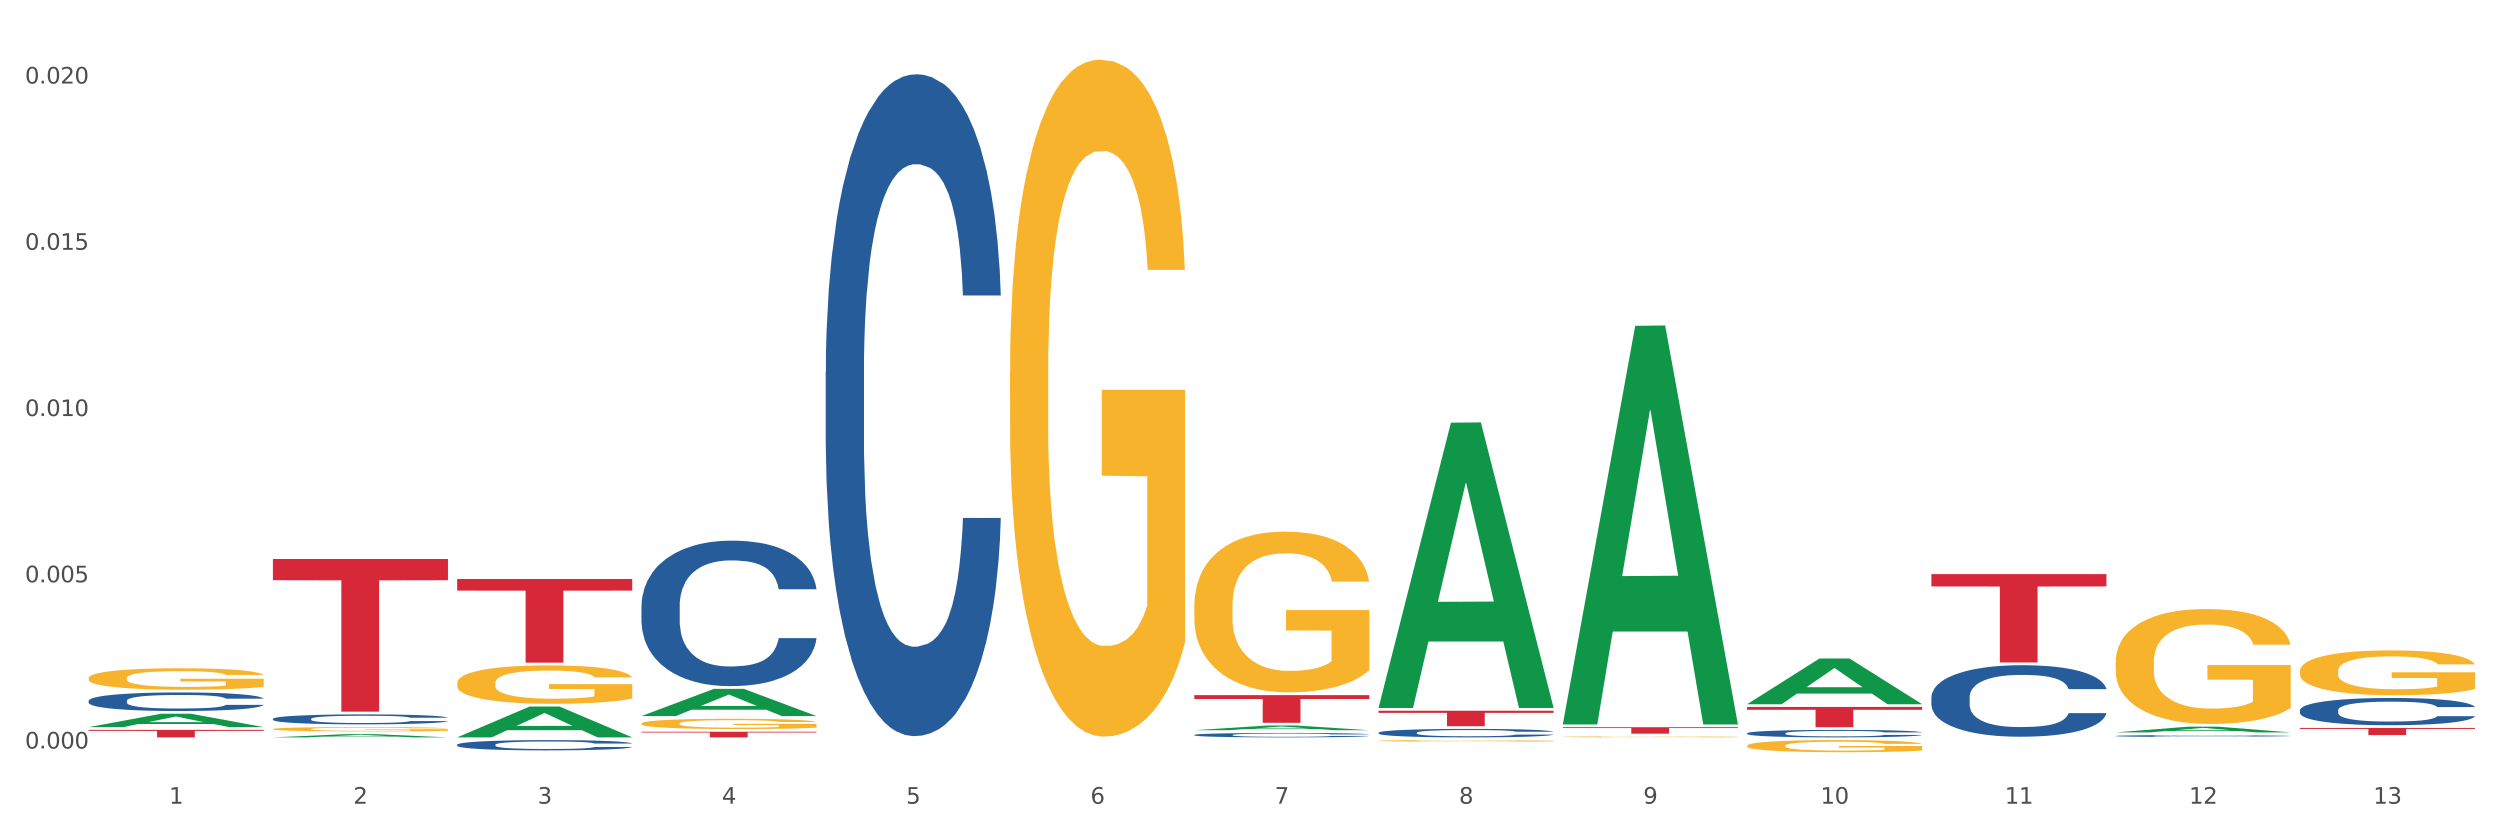 <?xml version="1.0" encoding="utf-8" standalone="no"?>
<!DOCTYPE svg PUBLIC "-//W3C//DTD SVG 1.1//EN"
  "http://www.w3.org/Graphics/SVG/1.1/DTD/svg11.dtd">
<svg xmlns:xlink="http://www.w3.org/1999/xlink" width="1080pt" height="360pt" viewBox="0 0 1080 360" xmlns="http://www.w3.org/2000/svg" version="1.1">
 <rect x="0" y="0" width="1080" height="360" fill="#333333" stroke="none"/>
 <defs>
  <style type="text/css">*{stroke-linejoin: round; stroke-linecap: butt}</style>
 </defs>
 <g id="figure_1">
  <g id="patch_1">
   <path d="M 0 360 
L 1080 360 
L 1080 0 
L 0 0 
z
" style="fill: #ffffff; stroke: #ffffff; stroke-linejoin: miter"/>
  </g>
  <g id="axes_1">
   <g id="matplotlib.axis_1">
    <g id="xtick_1">
     <g id="text_1">
      <!-- 1 -->
      <g style="fill: #4d4d4d" transform="translate(73.043 347.204) scale(0.096 -0.096)">
       <defs>
        <path id="DejaVuSans-31" d="M 794 531 
L 1825 531 
L 1825 4091 
L 703 3866 
L 703 4441 
L 1819 4666 
L 2450 4666 
L 2450 531 
L 3481 531 
L 3481 0 
L 794 0 
L 794 531 
z
" transform="scale(0.016)"/>
       </defs>
       <use xlink:href="#DejaVuSans-31"/>
      </g>
     </g>
    </g>
    <g id="xtick_2">
     <g id="text_2">
      <!-- 2 -->
      <g style="fill: #4d4d4d" transform="translate(152.65 347.204) scale(0.096 -0.096)">
       <defs>
        <path id="DejaVuSans-32" d="M 1228 531 
L 3431 531 
L 3431 0 
L 469 0 
L 469 531 
Q 828 903 1448 1529 
Q 2069 2156 2228 2338 
Q 2531 2678 2651 2914 
Q 2772 3150 2772 3378 
Q 2772 3750 2511 3984 
Q 2250 4219 1831 4219 
Q 1534 4219 1204 4116 
Q 875 4013 500 3803 
L 500 4441 
Q 881 4594 1212 4672 
Q 1544 4750 1819 4750 
Q 2544 4750 2975 4387 
Q 3406 4025 3406 3419 
Q 3406 3131 3298 2873 
Q 3191 2616 2906 2266 
Q 2828 2175 2409 1742 
Q 1991 1309 1228 531 
z
" transform="scale(0.016)"/>
       </defs>
       <use xlink:href="#DejaVuSans-32"/>
      </g>
     </g>
    </g>
    <g id="xtick_3">
     <g id="text_3">
      <!-- 3 -->
      <g style="fill: #4d4d4d" transform="translate(232.258 347.204) scale(0.096 -0.096)">
       <defs>
        <path id="DejaVuSans-33" d="M 2597 2516 
Q 3050 2419 3304 2112 
Q 3559 1806 3559 1356 
Q 3559 666 3084 287 
Q 2609 -91 1734 -91 
Q 1441 -91 1130 -33 
Q 819 25 488 141 
L 488 750 
Q 750 597 1062 519 
Q 1375 441 1716 441 
Q 2309 441 2620 675 
Q 2931 909 2931 1356 
Q 2931 1769 2642 2001 
Q 2353 2234 1838 2234 
L 1294 2234 
L 1294 2753 
L 1863 2753 
Q 2328 2753 2575 2939 
Q 2822 3125 2822 3475 
Q 2822 3834 2567 4026 
Q 2313 4219 1838 4219 
Q 1578 4219 1281 4162 
Q 984 4106 628 3988 
L 628 4550 
Q 988 4650 1302 4700 
Q 1616 4750 1894 4750 
Q 2613 4750 3031 4423 
Q 3450 4097 3450 3541 
Q 3450 3153 3228 2886 
Q 3006 2619 2597 2516 
z
" transform="scale(0.016)"/>
       </defs>
       <use xlink:href="#DejaVuSans-33"/>
      </g>
     </g>
    </g>
    <g id="xtick_4">
     <g id="text_4">
      <!-- 4 -->
      <g style="fill: #4d4d4d" transform="translate(311.865 347.204) scale(0.096 -0.096)">
       <defs>
        <path id="DejaVuSans-34" d="M 2419 4116 
L 825 1625 
L 2419 1625 
L 2419 4116 
z
M 2253 4666 
L 3047 4666 
L 3047 1625 
L 3713 1625 
L 3713 1100 
L 3047 1100 
L 3047 0 
L 2419 0 
L 2419 1100 
L 313 1100 
L 313 1709 
L 2253 4666 
z
" transform="scale(0.016)"/>
       </defs>
       <use xlink:href="#DejaVuSans-34"/>
      </g>
     </g>
    </g>
    <g id="xtick_5">
     <g id="text_5">
      <!-- 5 -->
      <g style="fill: #4d4d4d" transform="translate(391.473 347.204) scale(0.096 -0.096)">
       <defs>
        <path id="DejaVuSans-35" d="M 691 4666 
L 3169 4666 
L 3169 4134 
L 1269 4134 
L 1269 2991 
Q 1406 3038 1543 3061 
Q 1681 3084 1819 3084 
Q 2600 3084 3056 2656 
Q 3513 2228 3513 1497 
Q 3513 744 3044 326 
Q 2575 -91 1722 -91 
Q 1428 -91 1123 -41 
Q 819 9 494 109 
L 494 744 
Q 775 591 1075 516 
Q 1375 441 1709 441 
Q 2250 441 2565 725 
Q 2881 1009 2881 1497 
Q 2881 1984 2565 2268 
Q 2250 2553 1709 2553 
Q 1456 2553 1204 2497 
Q 953 2441 691 2322 
L 691 4666 
z
" transform="scale(0.016)"/>
       </defs>
       <use xlink:href="#DejaVuSans-35"/>
      </g>
     </g>
    </g>
    <g id="xtick_6">
     <g id="text_6">
      <!-- 6 -->
      <g style="fill: #4d4d4d" transform="translate(471.08 347.204) scale(0.096 -0.096)">
       <defs>
        <path id="DejaVuSans-36" d="M 2113 2584 
Q 1688 2584 1439 2293 
Q 1191 2003 1191 1497 
Q 1191 994 1439 701 
Q 1688 409 2113 409 
Q 2538 409 2786 701 
Q 3034 994 3034 1497 
Q 3034 2003 2786 2293 
Q 2538 2584 2113 2584 
z
M 3366 4563 
L 3366 3988 
Q 3128 4100 2886 4159 
Q 2644 4219 2406 4219 
Q 1781 4219 1451 3797 
Q 1122 3375 1075 2522 
Q 1259 2794 1537 2939 
Q 1816 3084 2150 3084 
Q 2853 3084 3261 2657 
Q 3669 2231 3669 1497 
Q 3669 778 3244 343 
Q 2819 -91 2113 -91 
Q 1303 -91 875 529 
Q 447 1150 447 2328 
Q 447 3434 972 4092 
Q 1497 4750 2381 4750 
Q 2619 4750 2861 4703 
Q 3103 4656 3366 4563 
z
" transform="scale(0.016)"/>
       </defs>
       <use xlink:href="#DejaVuSans-36"/>
      </g>
     </g>
    </g>
    <g id="xtick_7">
     <g id="text_7">
      <!-- 7 -->
      <g style="fill: #4d4d4d" transform="translate(550.688 347.204) scale(0.096 -0.096)">
       <defs>
        <path id="DejaVuSans-37" d="M 525 4666 
L 3525 4666 
L 3525 4397 
L 1831 0 
L 1172 0 
L 2766 4134 
L 525 4134 
L 525 4666 
z
" transform="scale(0.016)"/>
       </defs>
       <use xlink:href="#DejaVuSans-37"/>
      </g>
     </g>
    </g>
    <g id="xtick_8">
     <g id="text_8">
      <!-- 8 -->
      <g style="fill: #4d4d4d" transform="translate(630.295 347.204) scale(0.096 -0.096)">
       <defs>
        <path id="DejaVuSans-38" d="M 2034 2216 
Q 1584 2216 1326 1975 
Q 1069 1734 1069 1313 
Q 1069 891 1326 650 
Q 1584 409 2034 409 
Q 2484 409 2743 651 
Q 3003 894 3003 1313 
Q 3003 1734 2745 1975 
Q 2488 2216 2034 2216 
z
M 1403 2484 
Q 997 2584 770 2862 
Q 544 3141 544 3541 
Q 544 4100 942 4425 
Q 1341 4750 2034 4750 
Q 2731 4750 3128 4425 
Q 3525 4100 3525 3541 
Q 3525 3141 3298 2862 
Q 3072 2584 2669 2484 
Q 3125 2378 3379 2068 
Q 3634 1759 3634 1313 
Q 3634 634 3220 271 
Q 2806 -91 2034 -91 
Q 1263 -91 848 271 
Q 434 634 434 1313 
Q 434 1759 690 2068 
Q 947 2378 1403 2484 
z
M 1172 3481 
Q 1172 3119 1398 2916 
Q 1625 2713 2034 2713 
Q 2441 2713 2670 2916 
Q 2900 3119 2900 3481 
Q 2900 3844 2670 4047 
Q 2441 4250 2034 4250 
Q 1625 4250 1398 4047 
Q 1172 3844 1172 3481 
z
" transform="scale(0.016)"/>
       </defs>
       <use xlink:href="#DejaVuSans-38"/>
      </g>
     </g>
    </g>
    <g id="xtick_9">
     <g id="text_9">
      <!-- 9 -->
      <g style="fill: #4d4d4d" transform="translate(709.902 347.204) scale(0.096 -0.096)">
       <defs>
        <path id="DejaVuSans-39" d="M 703 97 
L 703 672 
Q 941 559 1184 500 
Q 1428 441 1663 441 
Q 2288 441 2617 861 
Q 2947 1281 2994 2138 
Q 2813 1869 2534 1725 
Q 2256 1581 1919 1581 
Q 1219 1581 811 2004 
Q 403 2428 403 3163 
Q 403 3881 828 4315 
Q 1253 4750 1959 4750 
Q 2769 4750 3195 4129 
Q 3622 3509 3622 2328 
Q 3622 1225 3098 567 
Q 2575 -91 1691 -91 
Q 1453 -91 1209 -44 
Q 966 3 703 97 
z
M 1959 2075 
Q 2384 2075 2632 2365 
Q 2881 2656 2881 3163 
Q 2881 3666 2632 3958 
Q 2384 4250 1959 4250 
Q 1534 4250 1286 3958 
Q 1038 3666 1038 3163 
Q 1038 2656 1286 2365 
Q 1534 2075 1959 2075 
z
" transform="scale(0.016)"/>
       </defs>
       <use xlink:href="#DejaVuSans-39"/>
      </g>
     </g>
    </g>
    <g id="xtick_10">
     <g id="text_10">
      <!-- 10 -->
      <g style="fill: #4d4d4d" transform="translate(786.456 347.204) scale(0.096 -0.096)">
       <defs>
        <path id="DejaVuSans-30" d="M 2034 4250 
Q 1547 4250 1301 3770 
Q 1056 3291 1056 2328 
Q 1056 1369 1301 889 
Q 1547 409 2034 409 
Q 2525 409 2770 889 
Q 3016 1369 3016 2328 
Q 3016 3291 2770 3770 
Q 2525 4250 2034 4250 
z
M 2034 4750 
Q 2819 4750 3233 4129 
Q 3647 3509 3647 2328 
Q 3647 1150 3233 529 
Q 2819 -91 2034 -91 
Q 1250 -91 836 529 
Q 422 1150 422 2328 
Q 422 3509 836 4129 
Q 1250 4750 2034 4750 
z
" transform="scale(0.016)"/>
       </defs>
       <use xlink:href="#DejaVuSans-31"/>
       <use xlink:href="#DejaVuSans-30" transform="translate(63.623 0)"/>
      </g>
     </g>
    </g>
    <g id="xtick_11">
     <g id="text_11">
      <!-- 11 -->
      <g style="fill: #4d4d4d" transform="translate(866.063 347.204) scale(0.096 -0.096)">
       <use xlink:href="#DejaVuSans-31"/>
       <use xlink:href="#DejaVuSans-31" transform="translate(63.623 0)"/>
      </g>
     </g>
    </g>
    <g id="xtick_12">
     <g id="text_12">
      <!-- 12 -->
      <g style="fill: #4d4d4d" transform="translate(945.671 347.204) scale(0.096 -0.096)">
       <use xlink:href="#DejaVuSans-31"/>
       <use xlink:href="#DejaVuSans-32" transform="translate(63.623 0)"/>
      </g>
     </g>
    </g>
    <g id="xtick_13">
     <g id="text_13">
      <!-- 13 -->
      <g style="fill: #4d4d4d" transform="translate(1025.278 347.204) scale(0.096 -0.096)">
       <use xlink:href="#DejaVuSans-31"/>
       <use xlink:href="#DejaVuSans-33" transform="translate(63.623 0)"/>
      </g>
     </g>
    </g>
    <g id="xtick_14"/>
    <g id="xtick_15"/>
    <g id="xtick_16"/>
    <g id="xtick_17"/>
    <g id="xtick_18"/>
    <g id="xtick_19"/>
    <g id="xtick_20"/>
    <g id="xtick_21"/>
    <g id="xtick_22"/>
    <g id="xtick_23"/>
    <g id="xtick_24"/>
    <g id="xtick_25"/>
   </g>
   <g id="matplotlib.axis_2">
    <g id="ytick_1">
     <g id="text_14">
      <!-- 0.000 -->
      <g style="fill: #4d4d4d" transform="translate(10.8 323.374) scale(0.096 -0.096)">
       <defs>
        <path id="DejaVuSans-2e" d="M 684 794 
L 1344 794 
L 1344 0 
L 684 0 
L 684 794 
z
" transform="scale(0.016)"/>
       </defs>
       <use xlink:href="#DejaVuSans-30"/>
       <use xlink:href="#DejaVuSans-2e" transform="translate(63.623 0)"/>
       <use xlink:href="#DejaVuSans-30" transform="translate(95.41 0)"/>
       <use xlink:href="#DejaVuSans-30" transform="translate(159.033 0)"/>
       <use xlink:href="#DejaVuSans-30" transform="translate(222.656 0)"/>
      </g>
     </g>
    </g>
    <g id="ytick_2">
     <g id="text_15">
      <!-- 0.005 -->
      <g style="fill: #4d4d4d" transform="translate(10.8 251.554) scale(0.096 -0.096)">
       <use xlink:href="#DejaVuSans-30"/>
       <use xlink:href="#DejaVuSans-2e" transform="translate(63.623 0)"/>
       <use xlink:href="#DejaVuSans-30" transform="translate(95.41 0)"/>
       <use xlink:href="#DejaVuSans-30" transform="translate(159.033 0)"/>
       <use xlink:href="#DejaVuSans-35" transform="translate(222.656 0)"/>
      </g>
     </g>
    </g>
    <g id="ytick_3">
     <g id="text_16">
      <!-- 0.010 -->
      <g style="fill: #4d4d4d" transform="translate(10.8 179.734) scale(0.096 -0.096)">
       <use xlink:href="#DejaVuSans-30"/>
       <use xlink:href="#DejaVuSans-2e" transform="translate(63.623 0)"/>
       <use xlink:href="#DejaVuSans-30" transform="translate(95.41 0)"/>
       <use xlink:href="#DejaVuSans-31" transform="translate(159.033 0)"/>
       <use xlink:href="#DejaVuSans-30" transform="translate(222.656 0)"/>
      </g>
     </g>
    </g>
    <g id="ytick_4">
     <g id="text_17">
      <!-- 0.015 -->
      <g style="fill: #4d4d4d" transform="translate(10.8 107.914) scale(0.096 -0.096)">
       <use xlink:href="#DejaVuSans-30"/>
       <use xlink:href="#DejaVuSans-2e" transform="translate(63.623 0)"/>
       <use xlink:href="#DejaVuSans-30" transform="translate(95.41 0)"/>
       <use xlink:href="#DejaVuSans-31" transform="translate(159.033 0)"/>
       <use xlink:href="#DejaVuSans-35" transform="translate(222.656 0)"/>
      </g>
     </g>
    </g>
    <g id="ytick_5">
     <g id="text_18">
      <!-- 0.020 -->
      <g style="fill: #4d4d4d" transform="translate(10.8 36.094) scale(0.096 -0.096)">
       <use xlink:href="#DejaVuSans-30"/>
       <use xlink:href="#DejaVuSans-2e" transform="translate(63.623 0)"/>
       <use xlink:href="#DejaVuSans-30" transform="translate(95.41 0)"/>
       <use xlink:href="#DejaVuSans-32" transform="translate(159.033 0)"/>
       <use xlink:href="#DejaVuSans-30" transform="translate(222.656 0)"/>
      </g>
     </g>
    </g>
    <g id="ytick_6"/>
    <g id="ytick_7"/>
    <g id="ytick_8"/>
    <g id="ytick_9"/>
   </g>
   <g id="PolyCollection_1">
    <path d="M 38.283 314.108 
L 38.361 314.102 
L 69.547 308.341 
L 82.49 308.336 
L 113.91 314.118 
L 98.941 314.118 
L 92.158 312.772 
L 59.958 312.772 
L 59.724 312.794 
L 53.175 314.118 
L 38.283 314.118 
L 38.283 314.108 
L 64.012 311.968 
L 88.103 311.963 
L 76.175 309.568 
L 76.019 309.558 
L 75.863 309.574 
L 63.934 311.963 
L 64.012 311.968 
L 38.283 314.108 
z
" clip-path="url(#p776ab9d7b5)" style="fill: #109648"/>
    <path d="M 117.89 318.549 
L 117.968 318.547 
L 149.155 317.151 
L 162.097 317.15 
L 193.518 318.551 
L 178.548 318.551 
L 171.765 318.225 
L 139.565 318.225 
L 139.331 318.23 
L 132.782 318.551 
L 117.89 318.551 
L 117.89 318.549 
L 143.619 318.03 
L 167.711 318.029 
L 155.782 317.449 
L 155.626 317.446 
L 155.47 317.45 
L 143.541 318.029 
L 143.619 318.03 
L 117.89 318.549 
z
" clip-path="url(#p776ab9d7b5)" style="fill: #109648"/>
    <path d="M 197.498 318.526 
L 197.576 318.514 
L 228.762 305.235 
L 241.705 305.222 
L 273.125 318.551 
L 258.156 318.551 
L 251.373 315.447 
L 219.173 315.447 
L 218.939 315.497 
L 212.39 318.551 
L 197.498 318.551 
L 197.498 318.526 
L 223.227 313.595 
L 247.318 313.582 
L 235.39 308.063 
L 235.234 308.038 
L 235.078 308.076 
L 223.149 313.582 
L 223.227 313.595 
L 197.498 318.526 
z
" clip-path="url(#p776ab9d7b5)" style="fill: #109648"/>
    <path d="M 277.105 309.318 
L 277.183 309.307 
L 308.37 297.596 
L 321.312 297.585 
L 352.733 309.34 
L 337.763 309.34 
L 330.98 306.603 
L 298.78 306.603 
L 298.546 306.647 
L 291.997 309.34 
L 277.105 309.34 
L 277.105 309.318 
L 302.834 304.969 
L 326.926 304.958 
L 314.997 300.09 
L 314.841 300.068 
L 314.685 300.101 
L 302.756 304.958 
L 302.834 304.969 
L 277.105 309.318 
z
" clip-path="url(#p776ab9d7b5)" style="fill: #109648"/>
    <path d="M 515.928 315.451 
L 516.006 315.449 
L 547.192 313.433 
L 560.135 313.431 
L 591.555 315.454 
L 576.586 315.454 
L 569.803 314.983 
L 537.603 314.983 
L 537.369 314.991 
L 530.819 315.454 
L 515.928 315.454 
L 515.928 315.451 
L 541.657 314.702 
L 565.748 314.7 
L 553.819 313.862 
L 553.664 313.858 
L 553.508 313.864 
L 541.579 314.7 
L 541.657 314.702 
L 515.928 315.451 
z
" clip-path="url(#p776ab9d7b5)" style="fill: #109648"/>
    <path d="M 595.535 305.63 
L 595.613 305.514 
L 626.8 182.597 
L 639.742 182.481 
L 671.163 305.862 
L 656.193 305.862 
L 649.41 277.131 
L 617.21 277.131 
L 616.976 277.594 
L 610.427 305.862 
L 595.535 305.862 
L 595.535 305.63 
L 621.264 259.985 
L 645.356 259.869 
L 633.427 208.779 
L 633.271 208.548 
L 633.115 208.895 
L 621.186 259.869 
L 621.264 259.985 
L 595.535 305.63 
z
" clip-path="url(#p776ab9d7b5)" style="fill: #109648"/>
    <path d="M 675.143 312.638 
L 675.221 312.476 
L 706.407 140.758 
L 719.35 140.597 
L 750.77 312.962 
L 735.801 312.962 
L 729.017 272.824 
L 696.817 272.824 
L 696.584 273.472 
L 690.034 312.962 
L 675.143 312.962 
L 675.143 312.638 
L 700.872 248.871 
L 724.963 248.709 
L 713.034 177.336 
L 712.879 177.012 
L 712.723 177.497 
L 700.794 248.709 
L 700.872 248.871 
L 675.143 312.638 
z
" clip-path="url(#p776ab9d7b5)" style="fill: #109648"/>
    <path d="M 754.75 304.195 
L 754.828 304.176 
L 786.015 284.473 
L 798.957 284.455 
L 830.378 304.232 
L 815.408 304.232 
L 808.625 299.627 
L 776.425 299.627 
L 776.191 299.701 
L 769.642 304.232 
L 754.75 304.232 
L 754.75 304.195 
L 780.479 296.878 
L 804.571 296.86 
L 792.642 288.67 
L 792.486 288.633 
L 792.33 288.689 
L 780.401 296.86 
L 780.479 296.878 
L 754.75 304.195 
z
" clip-path="url(#p776ab9d7b5)" style="fill: #109648"/>
    <path d="M 913.965 316.39 
L 914.043 316.387 
L 945.23 313.922 
L 958.172 313.92 
L 989.593 316.394 
L 974.623 316.394 
L 967.84 315.818 
L 935.64 315.818 
L 935.406 315.827 
L 928.857 316.394 
L 913.965 316.394 
L 913.965 316.39 
L 939.694 315.474 
L 963.786 315.472 
L 951.857 314.447 
L 951.701 314.442 
L 951.545 314.449 
L 939.616 315.472 
L 939.694 315.474 
L 913.965 316.39 
z
" clip-path="url(#p776ab9d7b5)" style="fill: #109648"/>
    <path d="M 993.573 289.926 
L 993.662 289.908 
L 993.662 289.271 
L 993.841 288.722 
L 994.734 287.396 
L 996.073 286.299 
L 997.055 285.715 
L 998.037 285.237 
L 999.198 284.759 
L 1000.627 284.264 
L 1003.216 283.539 
L 1004.823 283.167 
L 1006.788 282.778 
L 1010.359 282.212 
L 1012.948 281.893 
L 1015.627 281.628 
L 1020.002 281.31 
L 1022.859 281.168 
L 1025.895 281.062 
L 1029.556 280.991 
L 1032.324 280.973 
L 1038.396 281.026 
L 1043.574 281.186 
L 1046.074 281.31 
L 1049.289 281.522 
L 1050.985 281.663 
L 1053.753 281.946 
L 1056.61 282.318 
L 1058.575 282.636 
L 1061.521 283.238 
L 1063.753 283.839 
L 1065.807 284.583 
L 1066.879 285.096 
L 1067.682 285.573 
L 1068.396 286.122 
L 1069.111 286.989 
L 1053.039 286.989 
L 1052.414 286.369 
L 1051.432 285.786 
L 1050.003 285.219 
L 1048.753 284.866 
L 1046.61 284.423 
L 1044.646 284.14 
L 1042.592 283.928 
L 1040.092 283.751 
L 1038.128 283.663 
L 1035.36 283.592 
L 1029.913 283.609 
L 1026.252 283.751 
L 1023.752 283.928 
L 1022.145 284.087 
L 1020.717 284.264 
L 1019.109 284.512 
L 1017.234 284.883 
L 1015.895 285.219 
L 1014.556 285.644 
L 1013.484 286.069 
L 1012.502 286.564 
L 1011.698 287.095 
L 1011.073 287.643 
L 1010.538 288.316 
L 1010.091 289.43 
L 1010.091 291.854 
L 1010.27 292.402 
L 1010.716 293.128 
L 1011.252 293.676 
L 1012.145 294.331 
L 1012.948 294.773 
L 1014.466 295.41 
L 1016.163 295.941 
L 1017.502 296.277 
L 1018.841 296.56 
L 1021.163 296.949 
L 1023.752 297.268 
L 1025.985 297.462 
L 1029.02 297.639 
L 1031.074 297.71 
L 1032.86 297.745 
L 1037.235 297.745 
L 1040.36 297.692 
L 1043.842 297.568 
L 1046.521 297.409 
L 1048.753 297.215 
L 1051.253 296.896 
L 1052.86 296.595 
L 1052.86 292.898 
L 1033.217 292.88 
L 1033.217 290.421 
L 1069.2 290.421 
L 1069.2 297.639 
L 1067.682 298.011 
L 1065.986 298.347 
L 1064.2 298.648 
L 1061.521 299.019 
L 1058.307 299.373 
L 1055.45 299.621 
L 1052.414 299.833 
L 1048.842 300.028 
L 1044.199 300.205 
L 1041.342 300.275 
L 1037.771 300.328 
L 1033.574 300.346 
L 1029.913 300.311 
L 1026.342 300.222 
L 1022.592 300.063 
L 1018.931 299.833 
L 1016.163 299.603 
L 1013.395 299.32 
L 1010.448 298.948 
L 1008.127 298.595 
L 1006.341 298.276 
L 1004.377 297.869 
L 1002.234 297.338 
L 1000.627 296.861 
L 999.198 296.365 
L 997.68 295.728 
L 996.609 295.18 
L 995.537 294.49 
L 994.912 293.977 
L 994.198 293.181 
L 993.662 292.066 
L 993.573 289.926 
z
" clip-path="url(#p776ab9d7b5)" style="fill: #f7b32b"/>
    <path d="M 117.89 314.962 
L 117.98 314.96 
L 117.98 314.898 
L 118.158 314.845 
L 119.051 314.716 
L 120.391 314.61 
L 121.373 314.553 
L 122.355 314.507 
L 123.516 314.46 
L 124.944 314.412 
L 127.534 314.342 
L 129.141 314.306 
L 131.105 314.268 
L 134.677 314.213 
L 137.266 314.182 
L 139.945 314.156 
L 144.32 314.125 
L 147.177 314.111 
L 150.213 314.101 
L 153.874 314.094 
L 156.642 314.092 
L 162.713 314.098 
L 167.892 314.113 
L 170.392 314.125 
L 173.606 314.146 
L 175.303 314.159 
L 178.071 314.187 
L 180.928 314.223 
L 182.892 314.254 
L 185.839 314.312 
L 188.071 314.371 
L 190.125 314.443 
L 191.196 314.493 
L 192 314.539 
L 192.714 314.593 
L 193.428 314.677 
L 177.356 314.677 
L 176.731 314.617 
L 175.749 314.56 
L 174.321 314.505 
L 173.071 314.471 
L 170.928 314.428 
L 168.963 314.4 
L 166.91 314.379 
L 164.41 314.362 
L 162.445 314.354 
L 159.677 314.347 
L 154.231 314.349 
L 150.57 314.362 
L 148.07 314.379 
L 146.463 314.395 
L 145.034 314.412 
L 143.427 314.436 
L 141.552 314.472 
L 140.213 314.505 
L 138.873 314.546 
L 137.802 314.587 
L 136.82 314.636 
L 136.016 314.687 
L 135.391 314.74 
L 134.855 314.806 
L 134.409 314.914 
L 134.409 315.149 
L 134.587 315.203 
L 135.034 315.273 
L 135.57 315.326 
L 136.462 315.39 
L 137.266 315.433 
L 138.784 315.495 
L 140.48 315.546 
L 141.82 315.579 
L 143.159 315.606 
L 145.481 315.644 
L 148.07 315.675 
L 150.302 315.694 
L 153.338 315.711 
L 155.392 315.718 
L 157.177 315.722 
L 161.552 315.722 
L 164.678 315.716 
L 168.16 315.704 
L 170.838 315.689 
L 173.071 315.67 
L 175.571 315.639 
L 177.178 315.61 
L 177.178 315.251 
L 157.534 315.249 
L 157.534 315.01 
L 193.518 315.01 
L 193.518 315.711 
L 192 315.747 
L 190.303 315.78 
L 188.517 315.809 
L 185.839 315.845 
L 182.624 315.88 
L 179.767 315.904 
L 176.731 315.924 
L 173.16 315.943 
L 168.517 315.96 
L 165.66 315.967 
L 162.088 315.972 
L 157.892 315.974 
L 154.231 315.971 
L 150.659 315.962 
L 146.909 315.947 
L 143.248 315.924 
L 140.48 315.902 
L 137.712 315.875 
L 134.766 315.838 
L 132.444 315.804 
L 130.659 315.773 
L 128.694 315.734 
L 126.551 315.682 
L 124.944 315.636 
L 123.516 315.588 
L 121.998 315.526 
L 120.926 315.472 
L 119.855 315.405 
L 119.23 315.356 
L 118.516 315.278 
L 117.98 315.17 
L 117.89 314.962 
z
" clip-path="url(#p776ab9d7b5)" style="fill: #f7b32b"/>
    <path d="M 38.283 292.975 
L 38.372 292.967 
L 38.372 292.662 
L 38.551 292.4 
L 39.444 291.765 
L 40.783 291.241 
L 41.765 290.962 
L 42.747 290.733 
L 43.908 290.505 
L 45.337 290.268 
L 47.926 289.921 
L 49.533 289.743 
L 51.498 289.557 
L 55.069 289.287 
L 57.659 289.134 
L 60.337 289.007 
L 64.712 288.855 
L 67.57 288.787 
L 70.605 288.737 
L 74.266 288.703 
L 77.034 288.694 
L 83.106 288.72 
L 88.284 288.796 
L 90.784 288.855 
L 93.999 288.957 
L 95.695 289.024 
L 98.463 289.16 
L 101.32 289.337 
L 103.285 289.49 
L 106.231 289.777 
L 108.464 290.065 
L 110.517 290.42 
L 111.589 290.666 
L 112.392 290.894 
L 113.107 291.156 
L 113.821 291.571 
L 97.749 291.571 
L 97.124 291.275 
L 96.142 290.996 
L 94.713 290.725 
L 93.463 290.556 
L 91.32 290.344 
L 89.356 290.209 
L 87.302 290.107 
L 84.802 290.023 
L 82.838 289.98 
L 80.07 289.946 
L 74.623 289.955 
L 70.962 290.023 
L 68.462 290.107 
L 66.855 290.183 
L 65.427 290.268 
L 63.819 290.386 
L 61.944 290.564 
L 60.605 290.725 
L 59.266 290.928 
L 58.194 291.131 
L 57.212 291.368 
L 56.409 291.622 
L 55.783 291.884 
L 55.248 292.205 
L 54.801 292.738 
L 54.801 293.897 
L 54.98 294.16 
L 55.426 294.507 
L 55.962 294.769 
L 56.855 295.082 
L 57.659 295.293 
L 59.176 295.598 
L 60.873 295.852 
L 62.212 296.012 
L 63.552 296.148 
L 65.873 296.334 
L 68.462 296.486 
L 70.695 296.579 
L 73.73 296.664 
L 75.784 296.698 
L 77.57 296.715 
L 81.945 296.715 
L 85.07 296.689 
L 88.552 296.63 
L 91.231 296.554 
L 93.463 296.461 
L 95.963 296.309 
L 97.57 296.165 
L 97.57 294.397 
L 77.927 294.388 
L 77.927 293.212 
L 113.91 293.212 
L 113.91 296.664 
L 112.392 296.842 
L 110.696 297.002 
L 108.91 297.146 
L 106.231 297.324 
L 103.017 297.493 
L 100.16 297.611 
L 97.124 297.713 
L 93.552 297.806 
L 88.909 297.891 
L 86.052 297.924 
L 82.481 297.95 
L 78.284 297.958 
L 74.623 297.941 
L 71.052 297.899 
L 67.302 297.823 
L 63.641 297.713 
L 60.873 297.603 
L 58.105 297.468 
L 55.158 297.29 
L 52.837 297.121 
L 51.051 296.968 
L 49.087 296.774 
L 46.944 296.52 
L 45.337 296.292 
L 43.908 296.055 
L 42.39 295.75 
L 41.319 295.488 
L 40.247 295.158 
L 39.622 294.913 
L 38.908 294.532 
L 38.372 293.999 
L 38.283 292.975 
z
" clip-path="url(#p776ab9d7b5)" style="fill: #f7b32b"/>
    <path d="M 197.498 295.12 
L 197.587 295.105 
L 197.587 294.56 
L 197.766 294.09 
L 198.659 292.953 
L 199.998 292.014 
L 200.98 291.514 
L 201.962 291.104 
L 203.123 290.695 
L 204.552 290.271 
L 207.141 289.65 
L 208.748 289.331 
L 210.713 288.998 
L 214.284 288.513 
L 216.874 288.24 
L 219.552 288.013 
L 223.927 287.74 
L 226.785 287.619 
L 229.82 287.528 
L 233.481 287.467 
L 236.249 287.452 
L 242.321 287.498 
L 247.499 287.634 
L 249.999 287.74 
L 253.214 287.922 
L 254.91 288.043 
L 257.678 288.286 
L 260.535 288.604 
L 262.5 288.877 
L 265.446 289.392 
L 267.679 289.907 
L 269.732 290.544 
L 270.804 290.983 
L 271.607 291.392 
L 272.322 291.862 
L 273.036 292.605 
L 256.964 292.605 
L 256.339 292.074 
L 255.357 291.574 
L 253.928 291.089 
L 252.678 290.786 
L 250.535 290.407 
L 248.571 290.165 
L 246.517 289.983 
L 244.017 289.831 
L 242.053 289.756 
L 239.285 289.695 
L 233.838 289.71 
L 230.177 289.831 
L 227.677 289.983 
L 226.07 290.119 
L 224.642 290.271 
L 223.034 290.483 
L 221.159 290.801 
L 219.82 291.089 
L 218.481 291.453 
L 217.409 291.817 
L 216.427 292.241 
L 215.623 292.696 
L 214.998 293.165 
L 214.463 293.741 
L 214.016 294.696 
L 214.016 296.772 
L 214.195 297.242 
L 214.641 297.863 
L 215.177 298.333 
L 216.07 298.894 
L 216.874 299.273 
L 218.391 299.818 
L 220.088 300.273 
L 221.427 300.561 
L 222.767 300.803 
L 225.088 301.137 
L 227.677 301.409 
L 229.91 301.576 
L 232.945 301.728 
L 234.999 301.788 
L 236.785 301.819 
L 241.16 301.819 
L 244.285 301.773 
L 247.767 301.667 
L 250.446 301.531 
L 252.678 301.364 
L 255.178 301.091 
L 256.785 300.834 
L 256.785 297.666 
L 237.142 297.651 
L 237.142 295.545 
L 273.125 295.545 
L 273.125 301.728 
L 271.607 302.046 
L 269.911 302.334 
L 268.125 302.591 
L 265.446 302.91 
L 262.232 303.213 
L 259.375 303.425 
L 256.339 303.607 
L 252.767 303.773 
L 248.124 303.925 
L 245.267 303.986 
L 241.696 304.031 
L 237.499 304.046 
L 233.838 304.016 
L 230.267 303.94 
L 226.517 303.804 
L 222.856 303.607 
L 220.088 303.41 
L 217.32 303.167 
L 214.373 302.849 
L 212.052 302.546 
L 210.266 302.273 
L 208.302 301.925 
L 206.159 301.47 
L 204.552 301.061 
L 203.123 300.637 
L 201.605 300.091 
L 200.534 299.621 
L 199.462 299.03 
L 198.837 298.591 
L 198.123 297.909 
L 197.587 296.954 
L 197.498 295.12 
z
" clip-path="url(#p776ab9d7b5)" style="fill: #f7b32b"/>
    <path d="M 277.105 312.56 
L 277.195 312.556 
L 277.195 312.411 
L 277.373 312.286 
L 278.266 311.983 
L 279.606 311.732 
L 280.588 311.599 
L 281.57 311.49 
L 282.731 311.381 
L 284.159 311.267 
L 286.749 311.102 
L 288.356 311.017 
L 290.32 310.928 
L 293.892 310.799 
L 296.481 310.726 
L 299.16 310.666 
L 303.535 310.593 
L 306.392 310.56 
L 309.428 310.536 
L 313.089 310.52 
L 315.857 310.516 
L 321.928 310.528 
L 327.107 310.565 
L 329.607 310.593 
L 332.821 310.641 
L 334.518 310.674 
L 337.286 310.738 
L 340.143 310.823 
L 342.107 310.896 
L 345.054 311.033 
L 347.286 311.171 
L 349.34 311.34 
L 350.411 311.457 
L 351.215 311.566 
L 351.929 311.692 
L 352.643 311.89 
L 336.571 311.89 
L 335.946 311.748 
L 334.964 311.615 
L 333.536 311.486 
L 332.286 311.405 
L 330.143 311.304 
L 328.178 311.239 
L 326.125 311.191 
L 323.625 311.15 
L 321.66 311.13 
L 318.892 311.114 
L 313.446 311.118 
L 309.785 311.15 
L 307.285 311.191 
L 305.678 311.227 
L 304.249 311.267 
L 302.642 311.324 
L 300.767 311.409 
L 299.428 311.486 
L 298.088 311.583 
L 297.017 311.68 
L 296.035 311.793 
L 295.231 311.914 
L 294.606 312.039 
L 294.07 312.193 
L 293.624 312.447 
L 293.624 313.001 
L 293.802 313.126 
L 294.249 313.292 
L 294.785 313.417 
L 295.677 313.566 
L 296.481 313.667 
L 297.999 313.813 
L 299.695 313.934 
L 301.035 314.011 
L 302.374 314.075 
L 304.696 314.164 
L 307.285 314.237 
L 309.517 314.281 
L 312.553 314.322 
L 314.607 314.338 
L 316.392 314.346 
L 320.767 314.346 
L 323.892 314.334 
L 327.375 314.306 
L 330.053 314.269 
L 332.286 314.225 
L 334.786 314.152 
L 336.393 314.083 
L 336.393 313.239 
L 316.749 313.235 
L 316.749 312.673 
L 352.733 312.673 
L 352.733 314.322 
L 351.215 314.407 
L 349.518 314.483 
L 347.732 314.552 
L 345.054 314.637 
L 341.839 314.718 
L 338.982 314.774 
L 335.946 314.823 
L 332.375 314.867 
L 327.732 314.908 
L 324.875 314.924 
L 321.303 314.936 
L 317.107 314.94 
L 313.446 314.932 
L 309.874 314.912 
L 306.124 314.875 
L 302.463 314.823 
L 299.695 314.77 
L 296.927 314.706 
L 293.981 314.621 
L 291.659 314.54 
L 289.874 314.467 
L 287.909 314.374 
L 285.766 314.253 
L 284.159 314.144 
L 282.731 314.031 
L 281.213 313.885 
L 280.141 313.76 
L 279.07 313.603 
L 278.445 313.485 
L 277.73 313.304 
L 277.195 313.049 
L 277.105 312.56 
z
" clip-path="url(#p776ab9d7b5)" style="fill: #f7b32b"/>
    <path d="M 515.928 261.77 
L 516.017 261.707 
L 516.017 259.424 
L 516.196 257.459 
L 517.089 252.704 
L 518.428 248.773 
L 519.41 246.68 
L 520.392 244.968 
L 521.553 243.256 
L 522.982 241.481 
L 525.571 238.882 
L 527.178 237.55 
L 529.143 236.155 
L 532.714 234.126 
L 535.303 232.985 
L 537.982 232.034 
L 542.357 230.893 
L 545.214 230.385 
L 548.25 230.005 
L 551.911 229.751 
L 554.679 229.688 
L 560.751 229.878 
L 565.929 230.449 
L 568.429 230.893 
L 571.644 231.654 
L 573.34 232.161 
L 576.108 233.175 
L 578.965 234.507 
L 580.93 235.648 
L 583.876 237.804 
L 586.108 239.959 
L 588.162 242.622 
L 589.234 244.461 
L 590.037 246.173 
L 590.751 248.139 
L 591.466 251.245 
L 575.394 251.245 
L 574.769 249.026 
L 573.787 246.934 
L 572.358 244.905 
L 571.108 243.637 
L 568.965 242.052 
L 567.001 241.037 
L 564.947 240.276 
L 562.447 239.642 
L 560.483 239.325 
L 557.715 239.072 
L 552.268 239.135 
L 548.607 239.642 
L 546.107 240.276 
L 544.5 240.847 
L 543.072 241.481 
L 541.464 242.369 
L 539.589 243.7 
L 538.25 244.905 
L 536.911 246.427 
L 535.839 247.948 
L 534.857 249.724 
L 534.053 251.626 
L 533.428 253.591 
L 532.893 256.001 
L 532.446 259.995 
L 532.446 268.681 
L 532.625 270.647 
L 533.071 273.246 
L 533.607 275.212 
L 534.5 277.558 
L 535.303 279.143 
L 536.821 281.425 
L 538.518 283.328 
L 539.857 284.532 
L 541.197 285.547 
L 543.518 286.942 
L 546.107 288.083 
L 548.34 288.78 
L 551.375 289.414 
L 553.429 289.668 
L 555.215 289.795 
L 559.59 289.795 
L 562.715 289.605 
L 566.197 289.161 
L 568.876 288.59 
L 571.108 287.893 
L 573.608 286.751 
L 575.215 285.674 
L 575.215 272.422 
L 555.572 272.359 
L 555.572 263.546 
L 591.555 263.546 
L 591.555 289.414 
L 590.037 290.746 
L 588.341 291.951 
L 586.555 293.028 
L 583.876 294.36 
L 580.662 295.628 
L 577.805 296.516 
L 574.769 297.276 
L 571.197 297.974 
L 566.554 298.608 
L 563.697 298.862 
L 560.126 299.052 
L 555.929 299.115 
L 552.268 298.988 
L 548.697 298.671 
L 544.947 298.101 
L 541.286 297.276 
L 538.518 296.452 
L 535.75 295.438 
L 532.803 294.106 
L 530.482 292.838 
L 528.696 291.697 
L 526.732 290.239 
L 524.589 288.337 
L 522.982 286.625 
L 521.553 284.849 
L 520.035 282.567 
L 518.964 280.601 
L 517.892 278.128 
L 517.267 276.29 
L 516.553 273.437 
L 516.017 269.442 
L 515.928 261.77 
z
" clip-path="url(#p776ab9d7b5)" style="fill: #f7b32b"/>
    <path d="M 436.32 160.907 
L 436.41 160.64 
L 436.41 151.025 
L 436.588 142.745 
L 437.481 122.713 
L 438.821 106.153 
L 439.803 97.34 
L 440.785 90.128 
L 441.946 82.917 
L 443.374 75.438 
L 445.964 64.487 
L 447.571 58.879 
L 449.535 53.003 
L 453.107 44.456 
L 455.696 39.648 
L 458.375 35.642 
L 462.75 30.834 
L 465.607 28.697 
L 468.643 27.095 
L 472.304 26.027 
L 475.072 25.759 
L 481.143 26.561 
L 486.322 28.965 
L 488.822 30.834 
L 492.036 34.039 
L 493.733 36.176 
L 496.501 40.449 
L 499.358 46.058 
L 501.322 50.866 
L 504.269 59.947 
L 506.501 69.028 
L 508.555 80.246 
L 509.626 87.991 
L 510.43 95.203 
L 511.144 103.483 
L 511.858 116.57 
L 495.786 116.57 
L 495.161 107.222 
L 494.179 98.408 
L 492.751 89.861 
L 491.501 84.519 
L 489.358 77.842 
L 487.393 73.569 
L 485.34 70.363 
L 482.84 67.693 
L 480.875 66.357 
L 478.107 65.289 
L 472.661 65.556 
L 469 67.693 
L 466.5 70.363 
L 464.893 72.767 
L 463.464 75.438 
L 461.857 79.177 
L 459.982 84.786 
L 458.643 89.861 
L 457.303 96.271 
L 456.232 102.681 
L 455.25 110.16 
L 454.446 118.173 
L 453.821 126.452 
L 453.285 136.602 
L 452.839 153.428 
L 452.839 190.02 
L 453.017 198.299 
L 453.464 209.25 
L 454 217.53 
L 454.892 227.412 
L 455.696 234.089 
L 457.214 243.705 
L 458.91 251.717 
L 460.25 256.792 
L 461.589 261.065 
L 463.911 266.941 
L 466.5 271.749 
L 468.732 274.687 
L 471.768 277.358 
L 473.822 278.426 
L 475.607 278.96 
L 479.982 278.96 
L 483.107 278.159 
L 486.59 276.29 
L 489.268 273.886 
L 491.501 270.948 
L 494.001 266.14 
L 495.608 261.6 
L 495.608 205.778 
L 475.964 205.511 
L 475.964 168.385 
L 511.948 168.385 
L 511.948 277.358 
L 510.43 282.967 
L 508.733 288.042 
L 506.947 292.582 
L 504.269 298.191 
L 501.054 303.533 
L 498.197 307.272 
L 495.161 310.477 
L 491.59 313.415 
L 486.947 316.086 
L 484.09 317.154 
L 480.518 317.956 
L 476.322 318.223 
L 472.661 317.688 
L 469.089 316.353 
L 465.339 313.949 
L 461.678 310.477 
L 458.91 307.005 
L 456.142 302.731 
L 453.196 297.123 
L 450.874 291.781 
L 449.089 286.973 
L 447.124 280.83 
L 444.981 272.817 
L 443.374 265.606 
L 441.946 258.127 
L 440.428 248.512 
L 439.356 240.232 
L 438.285 229.816 
L 437.66 222.07 
L 436.945 210.051 
L 436.41 193.225 
L 436.32 160.907 
z
" clip-path="url(#p776ab9d7b5)" style="fill: #f7b32b"/>
    <path d="M 675.143 318.326 
L 675.232 318.326 
L 675.232 318.312 
L 675.411 318.3 
L 676.304 318.271 
L 677.643 318.248 
L 678.625 318.235 
L 679.607 318.225 
L 680.768 318.214 
L 682.197 318.204 
L 684.786 318.188 
L 686.393 318.18 
L 688.358 318.172 
L 691.929 318.159 
L 694.518 318.152 
L 697.197 318.147 
L 701.572 318.14 
L 704.429 318.137 
L 707.465 318.135 
L 711.126 318.133 
L 713.894 318.133 
L 719.966 318.134 
L 725.144 318.137 
L 727.644 318.14 
L 730.859 318.144 
L 732.555 318.148 
L 735.323 318.154 
L 738.18 318.162 
L 740.145 318.169 
L 743.091 318.182 
L 745.323 318.195 
L 747.377 318.211 
L 748.449 318.222 
L 749.252 318.232 
L 749.966 318.244 
L 750.681 318.263 
L 734.609 318.263 
L 733.984 318.249 
L 733.002 318.237 
L 731.573 318.224 
L 730.323 318.217 
L 728.18 318.207 
L 726.216 318.201 
L 724.162 318.196 
L 721.662 318.193 
L 719.698 318.191 
L 716.93 318.189 
L 711.483 318.19 
L 707.822 318.193 
L 705.322 318.196 
L 703.715 318.2 
L 702.287 318.204 
L 700.679 318.209 
L 698.804 318.217 
L 697.465 318.224 
L 696.126 318.234 
L 695.054 318.243 
L 694.072 318.253 
L 693.268 318.265 
L 692.643 318.277 
L 692.108 318.291 
L 691.661 318.315 
L 691.661 318.368 
L 691.84 318.38 
L 692.286 318.395 
L 692.822 318.407 
L 693.715 318.421 
L 694.518 318.431 
L 696.036 318.445 
L 697.733 318.456 
L 699.072 318.463 
L 700.411 318.469 
L 702.733 318.478 
L 705.322 318.485 
L 707.555 318.489 
L 710.59 318.493 
L 712.644 318.494 
L 714.43 318.495 
L 718.805 318.495 
L 721.93 318.494 
L 725.412 318.491 
L 728.091 318.488 
L 730.323 318.484 
L 732.823 318.477 
L 734.43 318.47 
L 734.43 318.39 
L 714.787 318.39 
L 714.787 318.337 
L 750.77 318.337 
L 750.77 318.493 
L 749.252 318.501 
L 747.556 318.508 
L 745.77 318.514 
L 743.091 318.522 
L 739.877 318.53 
L 737.02 318.535 
L 733.984 318.54 
L 730.412 318.544 
L 725.769 318.548 
L 722.912 318.55 
L 719.341 318.551 
L 715.144 318.551 
L 711.483 318.55 
L 707.912 318.548 
L 704.162 318.545 
L 700.501 318.54 
L 697.733 318.535 
L 694.965 318.529 
L 692.018 318.521 
L 689.697 318.513 
L 687.911 318.506 
L 685.947 318.498 
L 683.804 318.486 
L 682.197 318.476 
L 680.768 318.465 
L 679.25 318.451 
L 678.179 318.44 
L 677.107 318.425 
L 676.482 318.414 
L 675.768 318.396 
L 675.232 318.372 
L 675.143 318.326 
z
" clip-path="url(#p776ab9d7b5)" style="fill: #f7b32b"/>
    <path d="M 595.535 320.027 
L 595.625 320.027 
L 595.625 320.005 
L 595.803 319.987 
L 596.696 319.942 
L 598.036 319.906 
L 599.018 319.886 
L 600 319.87 
L 601.161 319.854 
L 602.589 319.837 
L 605.179 319.813 
L 606.786 319.801 
L 608.75 319.788 
L 612.322 319.769 
L 614.911 319.758 
L 617.59 319.749 
L 621.965 319.738 
L 624.822 319.734 
L 627.858 319.73 
L 631.519 319.728 
L 634.287 319.727 
L 640.358 319.729 
L 645.537 319.734 
L 648.037 319.738 
L 651.251 319.745 
L 652.948 319.75 
L 655.716 319.76 
L 658.573 319.772 
L 660.537 319.783 
L 663.484 319.803 
L 665.716 319.823 
L 667.77 319.848 
L 668.841 319.865 
L 669.645 319.881 
L 670.359 319.9 
L 671.073 319.929 
L 655.001 319.929 
L 654.376 319.908 
L 653.394 319.888 
L 651.966 319.869 
L 650.716 319.858 
L 648.573 319.843 
L 646.608 319.833 
L 644.555 319.826 
L 642.055 319.82 
L 640.09 319.817 
L 637.322 319.815 
L 631.876 319.815 
L 628.215 319.82 
L 625.715 319.826 
L 624.108 319.831 
L 622.679 319.837 
L 621.072 319.846 
L 619.197 319.858 
L 617.857 319.869 
L 616.518 319.884 
L 615.447 319.898 
L 614.465 319.914 
L 613.661 319.932 
L 613.036 319.951 
L 612.5 319.973 
L 612.054 320.011 
L 612.054 320.092 
L 612.232 320.11 
L 612.679 320.134 
L 613.214 320.153 
L 614.107 320.175 
L 614.911 320.19 
L 616.429 320.211 
L 618.125 320.229 
L 619.465 320.24 
L 620.804 320.25 
L 623.125 320.263 
L 625.715 320.273 
L 627.947 320.28 
L 630.983 320.286 
L 633.036 320.288 
L 634.822 320.289 
L 639.197 320.289 
L 642.322 320.287 
L 645.805 320.283 
L 648.483 320.278 
L 650.716 320.271 
L 653.216 320.261 
L 654.823 320.251 
L 654.823 320.127 
L 635.179 320.126 
L 635.179 320.044 
L 671.163 320.044 
L 671.163 320.286 
L 669.645 320.298 
L 667.948 320.309 
L 666.162 320.32 
L 663.484 320.332 
L 660.269 320.344 
L 657.412 320.352 
L 654.376 320.359 
L 650.805 320.366 
L 646.162 320.372 
L 643.305 320.374 
L 639.733 320.376 
L 635.537 320.376 
L 631.876 320.375 
L 628.304 320.372 
L 624.554 320.367 
L 620.893 320.359 
L 618.125 320.352 
L 615.357 320.342 
L 612.411 320.33 
L 610.089 320.318 
L 608.304 320.307 
L 606.339 320.293 
L 604.196 320.276 
L 602.589 320.26 
L 601.161 320.243 
L 599.643 320.222 
L 598.571 320.203 
L 597.5 320.18 
L 596.875 320.163 
L 596.16 320.136 
L 595.625 320.099 
L 595.535 320.027 
z
" clip-path="url(#p776ab9d7b5)" style="fill: #f7b32b"/>
    <path d="M 913.965 286.049 
L 914.055 286.004 
L 914.055 284.372 
L 914.233 282.967 
L 915.126 279.568 
L 916.465 276.758 
L 917.448 275.263 
L 918.43 274.039 
L 919.591 272.815 
L 921.019 271.546 
L 923.609 269.688 
L 925.216 268.736 
L 927.18 267.739 
L 930.752 266.289 
L 933.341 265.473 
L 936.02 264.793 
L 940.395 263.977 
L 943.252 263.615 
L 946.288 263.343 
L 949.949 263.162 
L 952.716 263.116 
L 958.788 263.252 
L 963.967 263.66 
L 966.467 263.977 
L 969.681 264.521 
L 971.378 264.884 
L 974.146 265.609 
L 977.003 266.561 
L 978.967 267.377 
L 981.914 268.918 
L 984.146 270.458 
L 986.2 272.362 
L 987.271 273.676 
L 988.075 274.9 
L 988.789 276.305 
L 989.503 278.526 
L 973.431 278.526 
L 972.806 276.939 
L 971.824 275.444 
L 970.396 273.994 
L 969.146 273.087 
L 967.003 271.954 
L 965.038 271.229 
L 962.985 270.685 
L 960.485 270.232 
L 958.52 270.005 
L 955.752 269.824 
L 950.306 269.869 
L 946.645 270.232 
L 944.145 270.685 
L 942.538 271.093 
L 941.109 271.546 
L 939.502 272.181 
L 937.627 273.132 
L 936.287 273.994 
L 934.948 275.081 
L 933.877 276.169 
L 932.894 277.438 
L 932.091 278.798 
L 931.466 280.203 
L 930.93 281.925 
L 930.484 284.78 
L 930.484 290.989 
L 930.662 292.394 
L 931.109 294.252 
L 931.644 295.657 
L 932.537 297.334 
L 933.341 298.467 
L 934.859 300.099 
L 936.555 301.459 
L 937.895 302.32 
L 939.234 303.045 
L 941.555 304.042 
L 944.145 304.858 
L 946.377 305.356 
L 949.413 305.81 
L 951.466 305.991 
L 953.252 306.081 
L 957.627 306.081 
L 960.752 305.945 
L 964.235 305.628 
L 966.913 305.22 
L 969.146 304.722 
L 971.646 303.906 
L 973.253 303.136 
L 973.253 293.663 
L 953.609 293.618 
L 953.609 287.318 
L 989.593 287.318 
L 989.593 305.81 
L 988.075 306.761 
L 986.378 307.622 
L 984.592 308.393 
L 981.914 309.345 
L 978.699 310.251 
L 975.842 310.886 
L 972.806 311.429 
L 969.235 311.928 
L 964.592 312.381 
L 961.735 312.562 
L 958.163 312.698 
L 953.967 312.744 
L 950.306 312.653 
L 946.734 312.426 
L 942.984 312.019 
L 939.323 311.429 
L 936.555 310.84 
L 933.787 310.115 
L 930.841 309.163 
L 928.519 308.257 
L 926.734 307.441 
L 924.769 306.399 
L 922.626 305.039 
L 921.019 303.815 
L 919.591 302.546 
L 918.073 300.915 
L 917.001 299.51 
L 915.93 297.742 
L 915.305 296.428 
L 914.59 294.388 
L 914.055 291.533 
L 913.965 286.049 
z
" clip-path="url(#p776ab9d7b5)" style="fill: #f7b32b"/>
    <path d="M 754.75 322.14 
L 754.84 322.136 
L 754.84 321.964 
L 755.018 321.816 
L 755.911 321.458 
L 757.25 321.163 
L 758.233 321.005 
L 759.215 320.876 
L 760.376 320.748 
L 761.804 320.614 
L 764.394 320.419 
L 766.001 320.318 
L 767.965 320.214 
L 771.537 320.061 
L 774.126 319.975 
L 776.805 319.903 
L 781.18 319.818 
L 784.037 319.779 
L 787.073 319.751 
L 790.734 319.732 
L 793.501 319.727 
L 799.573 319.741 
L 804.752 319.784 
L 807.252 319.818 
L 810.466 319.875 
L 812.163 319.913 
L 814.931 319.989 
L 817.788 320.089 
L 819.752 320.175 
L 822.699 320.338 
L 824.931 320.5 
L 826.985 320.7 
L 828.056 320.838 
L 828.86 320.967 
L 829.574 321.115 
L 830.288 321.349 
L 814.216 321.349 
L 813.591 321.182 
L 812.609 321.024 
L 811.181 320.872 
L 809.931 320.776 
L 807.788 320.657 
L 805.823 320.581 
L 803.77 320.524 
L 801.27 320.476 
L 799.305 320.452 
L 796.537 320.433 
L 791.091 320.438 
L 787.43 320.476 
L 784.93 320.524 
L 783.323 320.566 
L 781.894 320.614 
L 780.287 320.681 
L 778.412 320.781 
L 777.072 320.872 
L 775.733 320.986 
L 774.662 321.101 
L 773.68 321.234 
L 772.876 321.377 
L 772.251 321.525 
L 771.715 321.706 
L 771.269 322.007 
L 771.269 322.66 
L 771.447 322.808 
L 771.894 323.004 
L 772.429 323.151 
L 773.322 323.328 
L 774.126 323.447 
L 775.644 323.619 
L 777.34 323.762 
L 778.68 323.853 
L 780.019 323.929 
L 782.34 324.034 
L 784.93 324.12 
L 787.162 324.172 
L 790.198 324.22 
L 792.251 324.239 
L 794.037 324.248 
L 798.412 324.248 
L 801.537 324.234 
L 805.02 324.201 
L 807.698 324.158 
L 809.931 324.105 
L 812.431 324.019 
L 814.038 323.938 
L 814.038 322.942 
L 794.394 322.937 
L 794.394 322.274 
L 830.378 322.274 
L 830.378 324.22 
L 828.86 324.32 
L 827.163 324.411 
L 825.377 324.492 
L 822.699 324.592 
L 819.484 324.687 
L 816.627 324.754 
L 813.591 324.811 
L 810.02 324.864 
L 805.377 324.911 
L 802.52 324.93 
L 798.948 324.945 
L 794.752 324.95 
L 791.091 324.94 
L 787.519 324.916 
L 783.769 324.873 
L 780.108 324.811 
L 777.34 324.749 
L 774.572 324.673 
L 771.626 324.573 
L 769.304 324.477 
L 767.519 324.391 
L 765.554 324.282 
L 763.411 324.139 
L 761.804 324.01 
L 760.376 323.876 
L 758.858 323.705 
L 757.786 323.557 
L 756.715 323.371 
L 756.09 323.233 
L 755.375 323.018 
L 754.84 322.717 
L 754.75 322.14 
z
" clip-path="url(#p776ab9d7b5)" style="fill: #f7b32b"/>
    <path d="M 197.498 250.119 
L 273.125 250.119 
L 273.125 255.144 
L 243.376 255.178 
L 243.376 286.276 
L 227.068 286.276 
L 227.068 255.178 
L 197.498 255.144 
L 197.498 250.153 
L 197.498 250.119 
z
" clip-path="url(#p776ab9d7b5)" style="fill: #d62839"/>
    <path d="M 38.283 315.294 
L 113.91 315.294 
L 113.91 315.747 
L 84.161 315.75 
L 84.161 318.551 
L 67.853 318.551 
L 67.853 315.75 
L 38.283 315.747 
L 38.283 315.297 
L 38.283 315.294 
z
" clip-path="url(#p776ab9d7b5)" style="fill: #d62839"/>
    <path d="M 117.89 241.483 
L 193.518 241.483 
L 193.518 250.649 
L 163.769 250.711 
L 163.769 307.446 
L 147.46 307.446 
L 147.46 250.711 
L 117.89 250.649 
L 117.89 241.545 
L 117.89 241.483 
z
" clip-path="url(#p776ab9d7b5)" style="fill: #d62839"/>
    <path d="M 754.75 316.768 
L 754.84 316.765 
L 754.84 316.683 
L 755.108 316.57 
L 756.091 316.363 
L 757.343 316.207 
L 759.488 316.023 
L 760.65 315.946 
L 762.17 315.861 
L 765.299 315.722 
L 768.875 315.603 
L 771.378 315.538 
L 773.255 315.497 
L 777.456 315.423 
L 779.87 315.391 
L 782.373 315.364 
L 784.519 315.346 
L 788.094 315.326 
L 790.955 315.317 
L 794.262 315.314 
L 797.034 315.317 
L 800.699 315.329 
L 806.062 315.364 
L 808.118 315.385 
L 810.89 315.42 
L 813.75 315.467 
L 816.075 315.515 
L 818.756 315.583 
L 821.528 315.671 
L 824.209 315.784 
L 826.087 315.887 
L 827.606 315.997 
L 828.947 316.13 
L 829.931 316.275 
L 830.378 316.396 
L 814.018 316.396 
L 813.572 316.286 
L 812.678 316.168 
L 811.784 316.088 
L 810.8 316.023 
L 809.281 315.949 
L 807.94 315.902 
L 805.705 315.846 
L 803.649 315.81 
L 801.95 315.79 
L 799.894 315.772 
L 795.514 315.754 
L 792.385 315.754 
L 790.419 315.76 
L 788.005 315.775 
L 785.949 315.796 
L 783.535 315.831 
L 781.658 315.87 
L 779.781 315.92 
L 778.708 315.955 
L 777.099 316.02 
L 776.026 316.074 
L 774.596 316.165 
L 773.791 316.23 
L 772.361 316.399 
L 771.735 316.523 
L 771.467 316.609 
L 771.288 316.703 
L 771.288 317.165 
L 771.825 317.371 
L 772.272 317.46 
L 772.987 317.561 
L 774.328 317.691 
L 776.294 317.818 
L 778.35 317.91 
L 780.049 317.966 
L 781.658 318.007 
L 783.267 318.04 
L 785.234 318.069 
L 786.843 318.087 
L 789.256 318.105 
L 792.117 318.114 
L 794.352 318.114 
L 798.911 318.099 
L 800.967 318.084 
L 802.934 318.063 
L 805.079 318.031 
L 806.778 317.995 
L 807.761 317.969 
L 809.37 317.913 
L 810.622 317.853 
L 811.694 317.785 
L 812.409 317.726 
L 813.214 317.638 
L 813.84 317.537 
L 814.018 317.484 
L 830.378 317.484 
L 830.02 317.59 
L 829.394 317.694 
L 828.143 317.833 
L 827.159 317.913 
L 825.64 318.01 
L 824.031 318.093 
L 821.796 318.185 
L 819.74 318.253 
L 817.594 318.312 
L 815.27 318.365 
L 811.068 318.439 
L 809.549 318.46 
L 806.331 318.495 
L 803.828 318.516 
L 800.162 318.536 
L 796.408 318.548 
L 792.475 318.551 
L 788.988 318.545 
L 785.144 318.528 
L 782.731 318.51 
L 780.049 318.483 
L 776.92 318.442 
L 773.97 318.392 
L 771.199 318.332 
L 768.606 318.264 
L 766.193 318.188 
L 763.064 318.06 
L 760.74 317.936 
L 759.041 317.821 
L 757.879 317.723 
L 756.717 317.599 
L 756.091 317.513 
L 755.108 317.306 
L 754.75 317.114 
L 754.75 316.768 
z
" clip-path="url(#p776ab9d7b5)" style="fill: #255c99"/>
    <path d="M 38.283 302.74 
L 38.372 302.733 
L 38.372 302.528 
L 38.641 302.249 
L 39.624 301.736 
L 40.875 301.348 
L 43.021 300.893 
L 44.183 300.703 
L 45.703 300.49 
L 48.831 300.146 
L 52.407 299.852 
L 54.91 299.691 
L 56.788 299.589 
L 60.989 299.405 
L 63.403 299.325 
L 65.906 299.259 
L 68.051 299.215 
L 71.627 299.163 
L 74.487 299.141 
L 77.795 299.134 
L 80.566 299.141 
L 84.231 299.171 
L 89.595 299.259 
L 91.651 299.31 
L 94.422 299.398 
L 97.283 299.515 
L 99.607 299.633 
L 102.289 299.801 
L 105.06 300.021 
L 107.742 300.3 
L 109.619 300.556 
L 111.139 300.827 
L 112.48 301.157 
L 113.463 301.516 
L 113.91 301.817 
L 97.551 301.817 
L 97.104 301.546 
L 96.21 301.252 
L 95.316 301.054 
L 94.333 300.893 
L 92.813 300.71 
L 91.472 300.593 
L 89.237 300.453 
L 87.181 300.365 
L 85.483 300.314 
L 83.427 300.27 
L 79.047 300.226 
L 75.918 300.226 
L 73.951 300.241 
L 71.537 300.278 
L 69.481 300.329 
L 67.068 300.417 
L 65.191 300.512 
L 63.313 300.637 
L 62.241 300.725 
L 60.631 300.886 
L 59.559 301.018 
L 58.128 301.245 
L 57.324 301.406 
L 55.894 301.824 
L 55.268 302.132 
L 55 302.344 
L 54.821 302.579 
L 54.821 303.722 
L 55.357 304.236 
L 55.804 304.455 
L 56.519 304.705 
L 57.86 305.027 
L 59.827 305.342 
L 61.883 305.569 
L 63.581 305.709 
L 65.191 305.811 
L 66.8 305.892 
L 68.766 305.965 
L 70.375 306.009 
L 72.789 306.053 
L 75.65 306.075 
L 77.884 306.075 
L 82.444 306.039 
L 84.5 306.002 
L 86.466 305.951 
L 88.612 305.87 
L 90.31 305.782 
L 91.293 305.716 
L 92.903 305.577 
L 94.154 305.43 
L 95.227 305.262 
L 95.942 305.115 
L 96.747 304.895 
L 97.372 304.646 
L 97.551 304.514 
L 113.91 304.514 
L 113.553 304.778 
L 112.927 305.034 
L 111.675 305.379 
L 110.692 305.577 
L 109.172 305.819 
L 107.563 306.024 
L 105.328 306.251 
L 103.272 306.42 
L 101.127 306.566 
L 98.803 306.698 
L 94.601 306.881 
L 93.081 306.933 
L 89.863 307.021 
L 87.36 307.072 
L 83.695 307.123 
L 79.94 307.153 
L 76.007 307.16 
L 72.521 307.145 
L 68.677 307.101 
L 66.263 307.057 
L 63.581 306.991 
L 60.453 306.889 
L 57.503 306.764 
L 54.731 306.618 
L 52.139 306.449 
L 49.725 306.258 
L 46.597 305.943 
L 44.272 305.635 
L 42.574 305.35 
L 41.412 305.108 
L 40.25 304.8 
L 39.624 304.587 
L 38.641 304.074 
L 38.283 303.598 
L 38.283 302.74 
z
" clip-path="url(#p776ab9d7b5)" style="fill: #255c99"/>
    <path d="M 117.89 310.551 
L 117.98 310.547 
L 117.98 310.438 
L 118.248 310.288 
L 119.231 310.014 
L 120.483 309.806 
L 122.628 309.563 
L 123.79 309.461 
L 125.31 309.347 
L 128.439 309.163 
L 132.015 309.006 
L 134.518 308.92 
L 136.395 308.865 
L 140.597 308.767 
L 143.01 308.723 
L 145.513 308.688 
L 147.659 308.665 
L 151.234 308.637 
L 154.095 308.625 
L 157.403 308.621 
L 160.174 308.625 
L 163.839 308.641 
L 169.203 308.688 
L 171.259 308.716 
L 174.03 308.763 
L 176.89 308.825 
L 179.215 308.888 
L 181.896 308.978 
L 184.668 309.096 
L 187.349 309.245 
L 189.227 309.382 
L 190.746 309.528 
L 192.087 309.704 
L 193.071 309.896 
L 193.518 310.057 
L 177.159 310.057 
L 176.712 309.912 
L 175.818 309.755 
L 174.924 309.649 
L 173.94 309.563 
L 172.421 309.465 
L 171.08 309.402 
L 168.845 309.327 
L 166.789 309.28 
L 165.09 309.253 
L 163.034 309.229 
L 158.654 309.206 
L 155.525 309.206 
L 153.559 309.214 
L 151.145 309.233 
L 149.089 309.261 
L 146.675 309.308 
L 144.798 309.359 
L 142.921 309.426 
L 141.848 309.473 
L 140.239 309.559 
L 139.166 309.629 
L 137.736 309.751 
L 136.931 309.837 
L 135.501 310.061 
L 134.875 310.226 
L 134.607 310.339 
L 134.428 310.465 
L 134.428 311.077 
L 134.965 311.351 
L 135.412 311.469 
L 136.127 311.603 
L 137.468 311.775 
L 139.434 311.944 
L 141.49 312.065 
L 143.189 312.14 
L 144.798 312.195 
L 146.407 312.238 
L 148.374 312.277 
L 149.983 312.301 
L 152.396 312.324 
L 155.257 312.336 
L 157.492 312.336 
L 162.051 312.316 
L 164.107 312.297 
L 166.074 312.269 
L 168.219 312.226 
L 169.918 312.179 
L 170.901 312.144 
L 172.51 312.069 
L 173.762 311.991 
L 174.834 311.901 
L 175.549 311.822 
L 176.354 311.705 
L 176.98 311.571 
L 177.159 311.501 
L 193.518 311.501 
L 193.16 311.642 
L 192.534 311.779 
L 191.283 311.963 
L 190.299 312.069 
L 188.78 312.199 
L 187.171 312.309 
L 184.936 312.43 
L 182.88 312.52 
L 180.734 312.599 
L 178.41 312.669 
L 174.209 312.768 
L 172.689 312.795 
L 169.471 312.842 
L 166.968 312.87 
L 163.303 312.897 
L 159.548 312.913 
L 155.615 312.917 
L 152.128 312.909 
L 148.284 312.885 
L 145.871 312.862 
L 143.189 312.826 
L 140.06 312.771 
L 137.11 312.705 
L 134.339 312.626 
L 131.747 312.536 
L 129.333 312.434 
L 126.204 312.265 
L 123.88 312.101 
L 122.181 311.948 
L 121.019 311.818 
L 119.857 311.654 
L 119.231 311.54 
L 118.248 311.265 
L 117.89 311.01 
L 117.89 310.551 
z
" clip-path="url(#p776ab9d7b5)" style="fill: #255c99"/>
    <path d="M 197.498 321.719 
L 197.587 321.715 
L 197.587 321.602 
L 197.856 321.448 
L 198.839 321.164 
L 200.09 320.95 
L 202.236 320.699 
L 203.398 320.593 
L 204.918 320.476 
L 208.046 320.286 
L 211.622 320.124 
L 214.125 320.035 
L 216.002 319.978 
L 220.204 319.877 
L 222.618 319.832 
L 225.121 319.796 
L 227.266 319.772 
L 230.842 319.743 
L 233.702 319.731 
L 237.01 319.727 
L 239.781 319.731 
L 243.446 319.747 
L 248.81 319.796 
L 250.866 319.824 
L 253.637 319.873 
L 256.498 319.938 
L 258.822 320.002 
L 261.504 320.095 
L 264.275 320.217 
L 266.957 320.371 
L 268.834 320.512 
L 270.354 320.662 
L 271.695 320.844 
L 272.678 321.043 
L 273.125 321.209 
L 256.766 321.209 
L 256.319 321.059 
L 255.425 320.897 
L 254.531 320.788 
L 253.548 320.699 
L 252.028 320.598 
L 250.687 320.533 
L 248.452 320.456 
L 246.396 320.407 
L 244.698 320.379 
L 242.642 320.355 
L 238.262 320.33 
L 235.133 320.33 
L 233.166 320.338 
L 230.752 320.359 
L 228.696 320.387 
L 226.283 320.436 
L 224.406 320.488 
L 222.528 320.557 
L 221.456 320.606 
L 219.846 320.695 
L 218.774 320.768 
L 217.343 320.893 
L 216.539 320.982 
L 215.109 321.213 
L 214.483 321.383 
L 214.215 321.5 
L 214.036 321.63 
L 214.036 322.262 
L 214.572 322.545 
L 215.019 322.666 
L 215.734 322.804 
L 217.075 322.982 
L 219.042 323.156 
L 221.098 323.282 
L 222.796 323.359 
L 224.406 323.415 
L 226.015 323.46 
L 227.981 323.5 
L 229.59 323.525 
L 232.004 323.549 
L 234.865 323.561 
L 237.099 323.561 
L 241.658 323.541 
L 243.715 323.521 
L 245.681 323.492 
L 247.827 323.448 
L 249.525 323.399 
L 250.508 323.363 
L 252.118 323.286 
L 253.369 323.205 
L 254.442 323.112 
L 255.157 323.031 
L 255.961 322.909 
L 256.587 322.772 
L 256.766 322.699 
L 273.125 322.699 
L 272.768 322.845 
L 272.142 322.986 
L 270.89 323.177 
L 269.907 323.286 
L 268.387 323.42 
L 266.778 323.533 
L 264.543 323.658 
L 262.487 323.752 
L 260.342 323.832 
L 258.018 323.905 
L 253.816 324.007 
L 252.296 324.035 
L 249.078 324.084 
L 246.575 324.112 
L 242.91 324.14 
L 239.155 324.156 
L 235.222 324.16 
L 231.736 324.152 
L 227.892 324.128 
L 225.478 324.104 
L 222.796 324.067 
L 219.668 324.011 
L 216.718 323.942 
L 213.946 323.861 
L 211.354 323.768 
L 208.94 323.662 
L 205.812 323.488 
L 203.487 323.318 
L 201.789 323.16 
L 200.627 323.027 
L 199.465 322.857 
L 198.839 322.739 
L 197.856 322.456 
L 197.498 322.193 
L 197.498 321.719 
z
" clip-path="url(#p776ab9d7b5)" style="fill: #255c99"/>
    <path d="M 277.105 261.796 
L 277.195 261.739 
L 277.195 260.131 
L 277.463 257.95 
L 278.446 253.932 
L 279.698 250.89 
L 281.843 247.331 
L 283.005 245.838 
L 284.525 244.174 
L 287.654 241.476 
L 291.23 239.18 
L 293.733 237.917 
L 295.61 237.113 
L 299.811 235.678 
L 302.225 235.047 
L 304.728 234.53 
L 306.874 234.186 
L 310.449 233.784 
L 313.31 233.612 
L 316.618 233.554 
L 319.389 233.612 
L 323.054 233.842 
L 328.417 234.53 
L 330.474 234.932 
L 333.245 235.621 
L 336.105 236.539 
L 338.43 237.458 
L 341.111 238.778 
L 343.883 240.5 
L 346.564 242.681 
L 348.442 244.69 
L 349.961 246.814 
L 351.302 249.397 
L 352.286 252.21 
L 352.733 254.563 
L 336.374 254.563 
L 335.927 252.44 
L 335.033 250.143 
L 334.139 248.594 
L 333.155 247.331 
L 331.636 245.896 
L 330.295 244.977 
L 328.06 243.887 
L 326.004 243.198 
L 324.305 242.796 
L 322.249 242.452 
L 317.869 242.107 
L 314.74 242.107 
L 312.774 242.222 
L 310.36 242.509 
L 308.304 242.911 
L 305.89 243.6 
L 304.013 244.346 
L 302.136 245.322 
L 301.063 246.011 
L 299.454 247.273 
L 298.381 248.307 
L 296.951 250.086 
L 296.146 251.349 
L 294.716 254.621 
L 294.09 257.032 
L 293.822 258.696 
L 293.643 260.533 
L 293.643 269.488 
L 294.18 273.506 
L 294.627 275.228 
L 295.342 277.18 
L 296.683 279.705 
L 298.649 282.173 
L 300.705 283.953 
L 302.404 285.044 
L 304.013 285.847 
L 305.622 286.479 
L 307.589 287.053 
L 309.198 287.397 
L 311.611 287.741 
L 314.472 287.914 
L 316.707 287.914 
L 321.266 287.627 
L 323.322 287.34 
L 325.289 286.938 
L 327.434 286.306 
L 329.133 285.618 
L 330.116 285.101 
L 331.725 284.01 
L 332.977 282.862 
L 334.049 281.542 
L 334.764 280.394 
L 335.569 278.672 
L 336.195 276.72 
L 336.374 275.687 
L 352.733 275.687 
L 352.375 277.754 
L 351.749 279.763 
L 350.498 282.46 
L 349.514 284.01 
L 347.995 285.905 
L 346.386 287.512 
L 344.151 289.291 
L 342.095 290.611 
L 339.949 291.759 
L 337.625 292.793 
L 333.424 294.228 
L 331.904 294.63 
L 328.686 295.318 
L 326.183 295.72 
L 322.517 296.122 
L 318.763 296.352 
L 314.83 296.409 
L 311.343 296.294 
L 307.499 295.95 
L 305.086 295.605 
L 302.404 295.089 
L 299.275 294.285 
L 296.325 293.309 
L 293.554 292.161 
L 290.962 290.841 
L 288.548 289.349 
L 285.419 286.88 
L 283.095 284.47 
L 281.396 282.231 
L 280.234 280.337 
L 279.072 277.926 
L 278.446 276.261 
L 277.463 272.243 
L 277.105 268.512 
L 277.105 261.796 
z
" clip-path="url(#p776ab9d7b5)" style="fill: #255c99"/>
    <path d="M 356.713 160.556 
L 356.802 160.295 
L 356.802 152.984 
L 357.071 143.061 
L 358.054 124.782 
L 359.305 110.943 
L 361.451 94.753 
L 362.613 87.963 
L 364.133 80.391 
L 367.261 68.118 
L 370.837 57.673 
L 373.34 51.928 
L 375.217 48.272 
L 379.419 41.744 
L 381.833 38.872 
L 384.336 36.522 
L 386.481 34.955 
L 390.057 33.127 
L 392.917 32.344 
L 396.225 32.083 
L 398.996 32.344 
L 402.661 33.388 
L 408.025 36.522 
L 410.081 38.35 
L 412.852 41.483 
L 415.713 45.661 
L 418.037 49.839 
L 420.719 55.845 
L 423.49 63.679 
L 426.172 73.602 
L 428.049 82.741 
L 429.569 92.403 
L 430.91 104.153 
L 431.893 116.948 
L 432.34 127.655 
L 415.981 127.655 
L 415.534 117.993 
L 414.64 107.548 
L 413.746 100.498 
L 412.763 94.753 
L 411.243 88.225 
L 409.902 84.047 
L 407.667 79.085 
L 405.611 75.952 
L 403.913 74.124 
L 401.857 72.557 
L 397.477 70.99 
L 394.348 70.99 
L 392.381 71.513 
L 389.967 72.818 
L 387.911 74.646 
L 385.498 77.78 
L 383.62 81.174 
L 381.743 85.613 
L 380.67 88.747 
L 379.061 94.492 
L 377.989 99.192 
L 376.558 107.287 
L 375.754 113.032 
L 374.324 127.916 
L 373.698 138.883 
L 373.43 146.456 
L 373.251 154.812 
L 373.251 195.547 
L 373.787 213.826 
L 374.234 221.66 
L 374.949 230.538 
L 376.29 242.028 
L 378.257 253.256 
L 380.313 261.351 
L 382.011 266.312 
L 383.62 269.968 
L 385.23 272.84 
L 387.196 275.452 
L 388.805 277.018 
L 391.219 278.585 
L 394.08 279.369 
L 396.314 279.369 
L 400.873 278.063 
L 402.93 276.757 
L 404.896 274.929 
L 407.042 272.057 
L 408.74 268.924 
L 409.723 266.573 
L 411.333 261.612 
L 412.584 256.389 
L 413.657 250.384 
L 414.372 245.161 
L 415.176 237.327 
L 415.802 228.449 
L 415.981 223.749 
L 432.34 223.749 
L 431.983 233.149 
L 431.357 242.289 
L 430.105 254.562 
L 429.122 261.612 
L 427.602 270.229 
L 425.993 277.541 
L 423.758 285.636 
L 421.702 291.641 
L 419.557 296.864 
L 417.233 301.564 
L 413.031 308.092 
L 411.511 309.92 
L 408.293 313.054 
L 405.79 314.882 
L 402.125 316.709 
L 398.37 317.754 
L 394.437 318.015 
L 390.951 317.493 
L 387.107 315.926 
L 384.693 314.359 
L 382.011 312.009 
L 378.883 308.353 
L 375.933 303.914 
L 373.161 298.692 
L 370.569 292.686 
L 368.155 285.897 
L 365.027 274.668 
L 362.702 263.701 
L 361.004 253.517 
L 359.842 244.9 
L 358.68 233.933 
L 358.054 226.36 
L 357.071 208.081 
L 356.713 191.108 
L 356.713 160.556 
z
" clip-path="url(#p776ab9d7b5)" style="fill: #255c99"/>
    <path d="M 277.105 316.116 
L 352.733 316.116 
L 352.733 316.454 
L 322.984 316.456 
L 322.984 318.551 
L 306.675 318.551 
L 306.675 316.456 
L 277.105 316.454 
L 277.105 316.118 
L 277.105 316.116 
z
" clip-path="url(#p776ab9d7b5)" style="fill: #d62839"/>
    <path d="M 595.535 307.038 
L 671.163 307.038 
L 671.163 307.965 
L 641.413 307.971 
L 641.413 313.709 
L 625.105 313.709 
L 625.105 307.971 
L 595.535 307.965 
L 595.535 307.044 
L 595.535 307.038 
z
" clip-path="url(#p776ab9d7b5)" style="fill: #d62839"/>
    <path d="M 515.928 300.291 
L 591.555 300.291 
L 591.555 301.954 
L 561.806 301.965 
L 561.806 312.255 
L 545.498 312.255 
L 545.498 301.965 
L 515.928 301.954 
L 515.928 300.302 
L 515.928 300.291 
z
" clip-path="url(#p776ab9d7b5)" style="fill: #d62839"/>
    <path d="M 675.143 314.138 
L 750.77 314.138 
L 750.77 314.53 
L 721.021 314.532 
L 721.021 316.957 
L 704.713 316.957 
L 704.713 314.532 
L 675.143 314.53 
L 675.143 314.141 
L 675.143 314.138 
z
" clip-path="url(#p776ab9d7b5)" style="fill: #d62839"/>
    <path d="M 754.75 305.408 
L 830.378 305.408 
L 830.378 306.621 
L 800.628 306.629 
L 800.628 314.138 
L 784.32 314.138 
L 784.32 306.629 
L 754.75 306.621 
L 754.75 305.416 
L 754.75 305.408 
z
" clip-path="url(#p776ab9d7b5)" style="fill: #d62839"/>
    <path d="M 834.358 248.036 
L 909.985 248.036 
L 909.985 253.338 
L 880.236 253.374 
L 880.236 286.19 
L 863.928 286.19 
L 863.928 253.374 
L 834.358 253.338 
L 834.358 248.072 
L 834.358 248.036 
z
" clip-path="url(#p776ab9d7b5)" style="fill: #d62839"/>
    <path d="M 993.573 314.465 
L 1069.2 314.465 
L 1069.2 314.895 
L 1039.451 314.898 
L 1039.451 317.556 
L 1023.143 317.556 
L 1023.143 314.898 
L 993.573 314.895 
L 993.573 314.468 
L 993.573 314.465 
z
" clip-path="url(#p776ab9d7b5)" style="fill: #d62839"/>
    <path d="M 595.535 316.532 
L 595.625 316.529 
L 595.625 316.435 
L 595.893 316.308 
L 596.876 316.073 
L 598.128 315.896 
L 600.273 315.688 
L 601.435 315.601 
L 602.955 315.504 
L 606.084 315.347 
L 609.66 315.213 
L 612.163 315.139 
L 614.04 315.092 
L 618.241 315.009 
L 620.655 314.972 
L 623.158 314.942 
L 625.304 314.922 
L 628.879 314.898 
L 631.74 314.888 
L 635.047 314.885 
L 637.819 314.888 
L 641.484 314.901 
L 646.847 314.942 
L 648.904 314.965 
L 651.675 315.005 
L 654.535 315.059 
L 656.86 315.112 
L 659.541 315.189 
L 662.313 315.29 
L 664.994 315.417 
L 666.872 315.534 
L 668.391 315.658 
L 669.732 315.809 
L 670.716 315.973 
L 671.163 316.11 
L 654.803 316.11 
L 654.357 315.986 
L 653.463 315.852 
L 652.569 315.762 
L 651.585 315.688 
L 650.066 315.605 
L 648.725 315.551 
L 646.49 315.487 
L 644.434 315.447 
L 642.735 315.424 
L 640.679 315.404 
L 636.299 315.384 
L 633.17 315.384 
L 631.204 315.39 
L 628.79 315.407 
L 626.734 315.43 
L 624.32 315.471 
L 622.443 315.514 
L 620.566 315.571 
L 619.493 315.611 
L 617.884 315.685 
L 616.811 315.745 
L 615.381 315.849 
L 614.576 315.923 
L 613.146 316.114 
L 612.52 316.254 
L 612.252 316.351 
L 612.073 316.458 
L 612.073 316.981 
L 612.61 317.215 
L 613.057 317.316 
L 613.772 317.429 
L 615.113 317.577 
L 617.079 317.721 
L 619.135 317.825 
L 620.834 317.888 
L 622.443 317.935 
L 624.052 317.972 
L 626.019 318.005 
L 627.628 318.025 
L 630.041 318.046 
L 632.902 318.056 
L 635.137 318.056 
L 639.696 318.039 
L 641.752 318.022 
L 643.719 317.999 
L 645.864 317.962 
L 647.563 317.922 
L 648.546 317.892 
L 650.155 317.828 
L 651.407 317.761 
L 652.479 317.684 
L 653.194 317.617 
L 653.999 317.517 
L 654.625 317.403 
L 654.803 317.342 
L 671.163 317.342 
L 670.805 317.463 
L 670.179 317.58 
L 668.928 317.738 
L 667.944 317.828 
L 666.425 317.938 
L 664.816 318.032 
L 662.581 318.136 
L 660.525 318.213 
L 658.379 318.28 
L 656.055 318.34 
L 651.853 318.424 
L 650.334 318.447 
L 647.116 318.488 
L 644.613 318.511 
L 640.947 318.534 
L 637.193 318.548 
L 633.26 318.551 
L 629.773 318.544 
L 625.929 318.524 
L 623.516 318.504 
L 620.834 318.474 
L 617.705 318.427 
L 614.755 318.37 
L 611.984 318.303 
L 609.391 318.226 
L 606.978 318.139 
L 603.849 317.995 
L 601.525 317.855 
L 599.826 317.724 
L 598.664 317.614 
L 597.502 317.473 
L 596.876 317.376 
L 595.893 317.142 
L 595.535 316.924 
L 595.535 316.532 
z
" clip-path="url(#p776ab9d7b5)" style="fill: #255c99"/>
    <path d="M 515.928 317.493 
L 516.017 317.492 
L 516.017 317.443 
L 516.286 317.376 
L 517.269 317.253 
L 518.52 317.16 
L 520.666 317.051 
L 521.828 317.006 
L 523.348 316.955 
L 526.476 316.872 
L 530.052 316.802 
L 532.555 316.764 
L 534.432 316.739 
L 538.634 316.695 
L 541.048 316.676 
L 543.551 316.66 
L 545.696 316.65 
L 549.272 316.637 
L 552.132 316.632 
L 555.44 316.63 
L 558.211 316.632 
L 561.876 316.639 
L 567.24 316.66 
L 569.296 316.672 
L 572.067 316.693 
L 574.928 316.722 
L 577.252 316.75 
L 579.934 316.79 
L 582.705 316.843 
L 585.387 316.909 
L 587.264 316.971 
L 588.784 317.036 
L 590.125 317.114 
L 591.108 317.2 
L 591.555 317.272 
L 575.196 317.272 
L 574.749 317.207 
L 573.855 317.137 
L 572.961 317.09 
L 571.978 317.051 
L 570.458 317.007 
L 569.117 316.979 
L 566.882 316.946 
L 564.826 316.925 
L 563.128 316.913 
L 561.072 316.902 
L 556.691 316.892 
L 553.563 316.892 
L 551.596 316.895 
L 549.182 316.904 
L 547.126 316.916 
L 544.713 316.937 
L 542.835 316.96 
L 540.958 316.99 
L 539.885 317.011 
L 538.276 317.05 
L 537.204 317.081 
L 535.773 317.136 
L 534.969 317.174 
L 533.539 317.274 
L 532.913 317.348 
L 532.645 317.399 
L 532.466 317.455 
L 532.466 317.728 
L 533.002 317.851 
L 533.449 317.904 
L 534.164 317.964 
L 535.505 318.041 
L 537.472 318.116 
L 539.528 318.17 
L 541.226 318.204 
L 542.835 318.228 
L 544.445 318.248 
L 546.411 318.265 
L 548.02 318.276 
L 550.434 318.286 
L 553.295 318.292 
L 555.529 318.292 
L 560.088 318.283 
L 562.145 318.274 
L 564.111 318.262 
L 566.257 318.242 
L 567.955 318.221 
L 568.938 318.206 
L 570.548 318.172 
L 571.799 318.137 
L 572.872 318.097 
L 573.587 318.062 
L 574.391 318.009 
L 575.017 317.949 
L 575.196 317.918 
L 591.555 317.918 
L 591.197 317.981 
L 590.572 318.042 
L 589.32 318.125 
L 588.337 318.172 
L 586.817 318.23 
L 585.208 318.279 
L 582.973 318.334 
L 580.917 318.374 
L 578.772 318.409 
L 576.448 318.441 
L 572.246 318.484 
L 570.726 318.497 
L 567.508 318.518 
L 565.005 318.53 
L 561.34 318.542 
L 557.585 318.549 
L 553.652 318.551 
L 550.166 318.548 
L 546.322 318.537 
L 543.908 318.527 
L 541.226 318.511 
L 538.098 318.486 
L 535.148 318.456 
L 532.376 318.421 
L 529.784 318.381 
L 527.37 318.335 
L 524.242 318.26 
L 521.917 318.186 
L 520.219 318.118 
L 519.057 318.06 
L 517.895 317.986 
L 517.269 317.935 
L 516.286 317.813 
L 515.928 317.699 
L 515.928 317.493 
z
" clip-path="url(#p776ab9d7b5)" style="fill: #255c99"/>
    <path d="M 913.965 317.923 
L 914.055 317.922 
L 914.055 317.902 
L 914.323 317.875 
L 915.306 317.825 
L 916.558 317.787 
L 918.703 317.742 
L 919.865 317.724 
L 921.385 317.703 
L 924.514 317.669 
L 928.09 317.64 
L 930.593 317.625 
L 932.47 317.615 
L 936.671 317.597 
L 939.085 317.589 
L 941.588 317.582 
L 943.734 317.578 
L 947.309 317.573 
L 950.17 317.571 
L 953.477 317.57 
L 956.249 317.571 
L 959.914 317.574 
L 965.277 317.582 
L 967.333 317.587 
L 970.105 317.596 
L 972.965 317.607 
L 975.29 317.619 
L 977.971 317.635 
L 980.743 317.657 
L 983.424 317.684 
L 985.302 317.709 
L 986.821 317.736 
L 988.162 317.768 
L 989.146 317.803 
L 989.593 317.833 
L 973.233 317.833 
L 972.786 317.806 
L 971.893 317.778 
L 970.999 317.758 
L 970.015 317.742 
L 968.496 317.724 
L 967.155 317.713 
L 964.92 317.699 
L 962.864 317.691 
L 961.165 317.686 
L 959.109 317.681 
L 954.729 317.677 
L 951.6 317.677 
L 949.634 317.679 
L 947.22 317.682 
L 945.164 317.687 
L 942.75 317.696 
L 940.873 317.705 
L 938.996 317.717 
L 937.923 317.726 
L 936.314 317.742 
L 935.241 317.755 
L 933.811 317.777 
L 933.006 317.793 
L 931.576 317.833 
L 930.95 317.864 
L 930.682 317.884 
L 930.503 317.907 
L 930.503 318.019 
L 931.04 318.069 
L 931.487 318.091 
L 932.202 318.115 
L 933.543 318.147 
L 935.509 318.178 
L 937.565 318.2 
L 939.264 318.214 
L 940.873 318.224 
L 942.482 318.232 
L 944.449 318.239 
L 946.058 318.243 
L 948.471 318.247 
L 951.332 318.25 
L 953.567 318.25 
L 958.126 318.246 
L 960.182 318.242 
L 962.149 318.237 
L 964.294 318.229 
L 965.993 318.221 
L 966.976 318.214 
L 968.585 318.201 
L 969.836 318.186 
L 970.909 318.17 
L 971.624 318.156 
L 972.429 318.134 
L 973.055 318.11 
L 973.233 318.097 
L 989.593 318.097 
L 989.235 318.123 
L 988.609 318.148 
L 987.358 318.181 
L 986.374 318.201 
L 984.855 318.224 
L 983.246 318.245 
L 981.011 318.267 
L 978.955 318.283 
L 976.809 318.298 
L 974.485 318.311 
L 970.283 318.328 
L 968.764 318.333 
L 965.546 318.342 
L 963.043 318.347 
L 959.377 318.352 
L 955.623 318.355 
L 951.69 318.356 
L 948.203 318.354 
L 944.359 318.35 
L 941.946 318.346 
L 939.264 318.339 
L 936.135 318.329 
L 933.185 318.317 
L 930.414 318.303 
L 927.821 318.286 
L 925.408 318.267 
L 922.279 318.237 
L 919.955 318.207 
L 918.256 318.179 
L 917.094 318.155 
L 915.932 318.125 
L 915.306 318.104 
L 914.323 318.054 
L 913.965 318.007 
L 913.965 317.923 
z
" clip-path="url(#p776ab9d7b5)" style="fill: #255c99"/>
    <path d="M 834.358 301.249 
L 834.447 301.221 
L 834.447 300.431 
L 834.715 299.358 
L 835.699 297.383 
L 836.95 295.888 
L 839.096 294.138 
L 840.258 293.405 
L 841.778 292.586 
L 844.906 291.26 
L 848.482 290.131 
L 850.985 289.511 
L 852.862 289.116 
L 857.064 288.41 
L 859.478 288.1 
L 861.981 287.846 
L 864.126 287.677 
L 867.702 287.479 
L 870.562 287.394 
L 873.87 287.366 
L 876.641 287.394 
L 880.306 287.507 
L 885.67 287.846 
L 887.726 288.043 
L 890.497 288.382 
L 893.358 288.833 
L 895.682 289.285 
L 898.364 289.934 
L 901.135 290.78 
L 903.817 291.853 
L 905.694 292.84 
L 907.214 293.884 
L 908.555 295.154 
L 909.538 296.537 
L 909.985 297.694 
L 893.626 297.694 
L 893.179 296.65 
L 892.285 295.521 
L 891.391 294.759 
L 890.408 294.138 
L 888.888 293.433 
L 887.547 292.981 
L 885.312 292.445 
L 883.256 292.107 
L 881.558 291.909 
L 879.502 291.74 
L 875.121 291.57 
L 871.993 291.57 
L 870.026 291.627 
L 867.612 291.768 
L 865.556 291.965 
L 863.143 292.304 
L 861.265 292.671 
L 859.388 293.151 
L 858.315 293.489 
L 856.706 294.11 
L 855.634 294.618 
L 854.203 295.493 
L 853.399 296.113 
L 851.968 297.722 
L 851.343 298.907 
L 851.075 299.725 
L 850.896 300.628 
L 850.896 305.03 
L 851.432 307.005 
L 851.879 307.852 
L 852.594 308.811 
L 853.935 310.053 
L 855.902 311.266 
L 857.958 312.141 
L 859.656 312.677 
L 861.265 313.072 
L 862.875 313.382 
L 864.841 313.664 
L 866.45 313.834 
L 868.864 314.003 
L 871.724 314.088 
L 873.959 314.088 
L 878.518 313.947 
L 880.574 313.806 
L 882.541 313.608 
L 884.687 313.298 
L 886.385 312.959 
L 887.368 312.705 
L 888.977 312.169 
L 890.229 311.605 
L 891.302 310.956 
L 892.017 310.391 
L 892.821 309.545 
L 893.447 308.585 
L 893.626 308.077 
L 909.985 308.077 
L 909.627 309.093 
L 909.002 310.081 
L 907.75 311.407 
L 906.767 312.169 
L 905.247 313.1 
L 903.638 313.89 
L 901.403 314.765 
L 899.347 315.414 
L 897.202 315.978 
L 894.877 316.486 
L 890.676 317.192 
L 889.156 317.389 
L 885.938 317.728 
L 883.435 317.925 
L 879.77 318.123 
L 876.015 318.236 
L 872.082 318.264 
L 868.596 318.207 
L 864.752 318.038 
L 862.338 317.869 
L 859.656 317.615 
L 856.528 317.22 
L 853.578 316.74 
L 850.806 316.176 
L 848.214 315.527 
L 845.8 314.793 
L 842.672 313.58 
L 840.347 312.395 
L 838.649 311.294 
L 837.487 310.363 
L 836.325 309.178 
L 835.699 308.36 
L 834.715 306.384 
L 834.358 304.55 
L 834.358 301.249 
z
" clip-path="url(#p776ab9d7b5)" style="fill: #255c99"/>
    <path d="M 993.573 306.809 
L 993.662 306.799 
L 993.662 306.498 
L 993.93 306.089 
L 994.914 305.337 
L 996.165 304.767 
L 998.311 304.101 
L 999.473 303.822 
L 1000.993 303.51 
L 1004.121 303.005 
L 1007.697 302.575 
L 1010.2 302.339 
L 1012.077 302.188 
L 1016.279 301.92 
L 1018.693 301.801 
L 1021.196 301.705 
L 1023.341 301.64 
L 1026.917 301.565 
L 1029.777 301.533 
L 1033.085 301.522 
L 1035.856 301.533 
L 1039.521 301.576 
L 1044.885 301.705 
L 1046.941 301.78 
L 1049.712 301.909 
L 1052.573 302.081 
L 1054.897 302.253 
L 1057.579 302.5 
L 1060.35 302.822 
L 1063.032 303.231 
L 1064.909 303.607 
L 1066.429 304.004 
L 1067.77 304.488 
L 1068.753 305.015 
L 1069.2 305.455 
L 1052.841 305.455 
L 1052.394 305.058 
L 1051.5 304.628 
L 1050.606 304.338 
L 1049.623 304.101 
L 1048.103 303.832 
L 1046.762 303.661 
L 1044.527 303.456 
L 1042.471 303.327 
L 1040.773 303.252 
L 1038.717 303.188 
L 1034.336 303.123 
L 1031.208 303.123 
L 1029.241 303.145 
L 1026.827 303.198 
L 1024.771 303.274 
L 1022.358 303.403 
L 1020.48 303.542 
L 1018.603 303.725 
L 1017.53 303.854 
L 1015.921 304.09 
L 1014.849 304.284 
L 1013.418 304.617 
L 1012.614 304.853 
L 1011.183 305.466 
L 1010.558 305.917 
L 1010.29 306.229 
L 1010.111 306.573 
L 1010.111 308.249 
L 1010.647 309.002 
L 1011.094 309.324 
L 1011.809 309.689 
L 1013.15 310.162 
L 1015.117 310.624 
L 1017.173 310.958 
L 1018.871 311.162 
L 1020.48 311.312 
L 1022.089 311.43 
L 1024.056 311.538 
L 1025.665 311.602 
L 1028.079 311.667 
L 1030.939 311.699 
L 1033.174 311.699 
L 1037.733 311.645 
L 1039.789 311.592 
L 1041.756 311.516 
L 1043.902 311.398 
L 1045.6 311.269 
L 1046.583 311.172 
L 1048.192 310.968 
L 1049.444 310.753 
L 1050.517 310.506 
L 1051.232 310.291 
L 1052.036 309.969 
L 1052.662 309.603 
L 1052.841 309.41 
L 1069.2 309.41 
L 1068.842 309.797 
L 1068.217 310.173 
L 1066.965 310.678 
L 1065.982 310.968 
L 1064.462 311.323 
L 1062.853 311.624 
L 1060.618 311.957 
L 1058.562 312.204 
L 1056.417 312.419 
L 1054.092 312.612 
L 1049.891 312.881 
L 1048.371 312.956 
L 1045.153 313.085 
L 1042.65 313.161 
L 1038.985 313.236 
L 1035.23 313.279 
L 1031.297 313.29 
L 1027.811 313.268 
L 1023.967 313.204 
L 1021.553 313.139 
L 1018.871 313.042 
L 1015.743 312.892 
L 1012.793 312.709 
L 1010.021 312.494 
L 1007.429 312.247 
L 1005.015 311.968 
L 1001.887 311.506 
L 999.562 311.054 
L 997.864 310.635 
L 996.702 310.28 
L 995.54 309.829 
L 994.914 309.517 
L 993.93 308.765 
L 993.573 308.067 
L 993.573 306.809 
z
" clip-path="url(#p776ab9d7b5)" style="fill: #255c99"/>
   </g>
  </g>
 </g>
 <defs>
  <clipPath id="p776ab9d7b5">
   <rect x="38.283" y="10.8" width="1030.917" height="329.109"/>
  </clipPath>
 </defs>
</svg>
